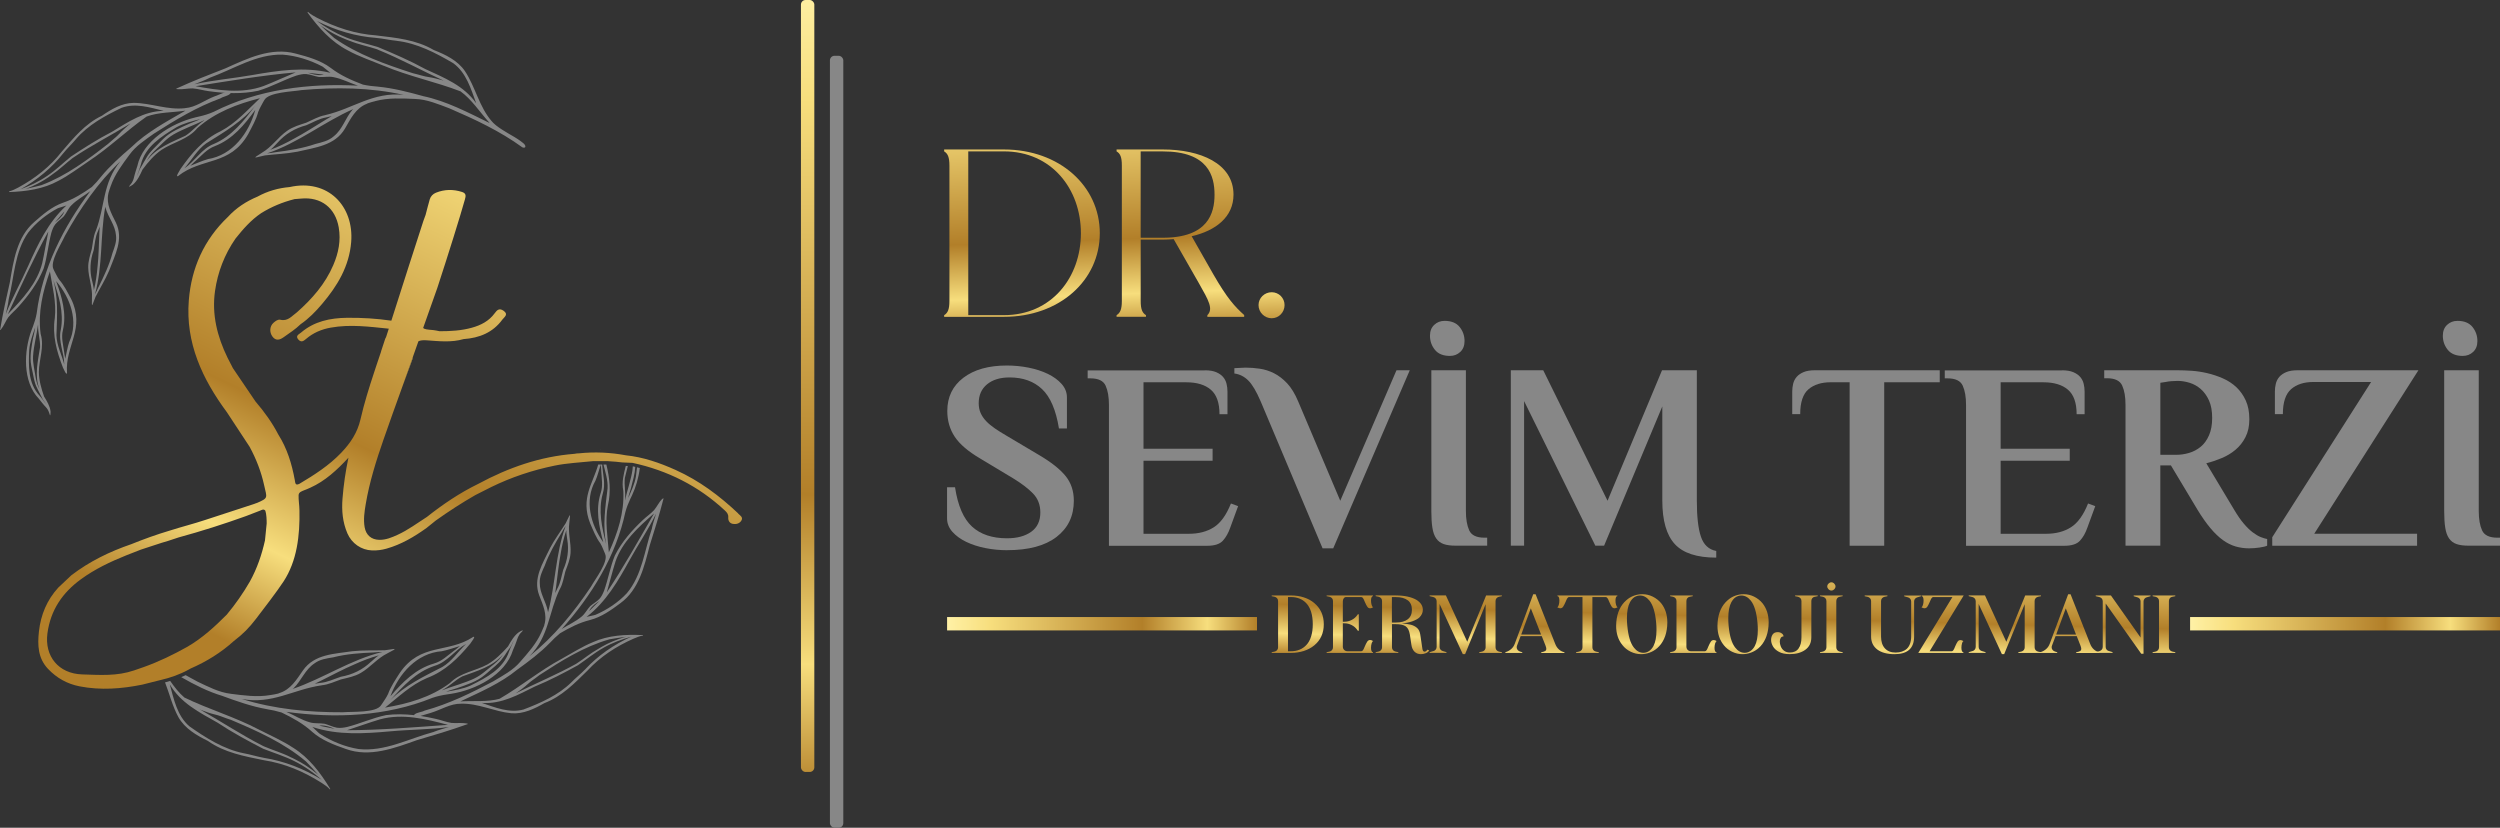 <?xml version="1.0" encoding="UTF-8"?>
<svg id="Layer_1" data-name="Layer 1" xmlns="http://www.w3.org/2000/svg" xmlns:xlink="http://www.w3.org/1999/xlink" viewBox="0 0 721.18 238.78">
  <rect x="0" y="0" width="721.18" height="238.78" fill="#333333" stroke="none"/>
  <defs>
    <style>
      .cls-1 {
        fill: url(#linear-gradient-2);
      }

      .cls-2 {
        fill: url(#linear-gradient-17);
      }

      .cls-3 {
        fill: url(#linear-gradient-15);
      }

      .cls-4 {
        fill: url(#linear-gradient-18);
      }

      .cls-5 {
        fill: url(#linear-gradient-28);
      }

      .cls-6 {
        fill: url(#linear-gradient-14);
      }

      .cls-7 {
        fill: url(#linear-gradient-20);
      }

      .cls-8 {
        fill: url(#linear-gradient-6);
      }

      .cls-9 {
        fill: url(#linear-gradient-11);
      }

      .cls-10 {
        fill: url(#linear-gradient-10);
      }

      .cls-11 {
        fill: url(#linear-gradient-16);
      }

      .cls-12 {
        fill: url(#linear-gradient-21);
      }

      .cls-13 {
        fill: url(#linear-gradient-25);
      }

      .cls-14 {
        fill: url(#linear-gradient-5);
      }

      .cls-15 {
        fill: #878787;
      }

      .cls-16 {
        fill: none;
      }

      .cls-17 {
        fill: url(#linear-gradient-7);
      }

      .cls-18 {
        fill: url(#linear-gradient-24);
      }

      .cls-19 {
        fill: url(#linear-gradient-9);
      }

      .cls-20 {
        fill: url(#linear-gradient-22);
      }

      .cls-21 {
        fill: url(#linear-gradient-3);
      }

      .cls-22 {
        fill: url(#linear-gradient);
      }

      .cls-23 {
        fill: url(#linear-gradient-27);
      }

      .cls-24 {
        fill: url(#linear-gradient-23);
      }

      .cls-25 {
        fill: url(#linear-gradient-19);
      }

      .cls-26 {
        fill: url(#linear-gradient-4);
      }

      .cls-27 {
        fill: url(#linear-gradient-8);
      }

      .cls-28 {
        fill: url(#linear-gradient-12);
      }

      .cls-29 {
        fill: url(#linear-gradient-13);
      }

      .cls-30 {
        fill: url(#linear-gradient-26);
      }
    </style>
    <linearGradient id="linear-gradient" x1="235.53" y1="-4.12" x2="230.38" y2="228.89" gradientUnits="userSpaceOnUse">
      <stop offset="0" stop-color="#fff1a6"/>
      <stop offset=".14" stop-color="#f7de7d"/>
      <stop offset=".63" stop-color="#b27f29"/>
      <stop offset=".84" stop-color="#f7de7d"/>
      <stop offset="1" stop-color="#b27f29"/>
    </linearGradient>
    <linearGradient id="linear-gradient-2" x1="292.74" y1="22.37" x2="295.5" y2="97.97" xlink:href="#linear-gradient"/>
    <linearGradient id="linear-gradient-3" x1="337.92" y1="20.72" x2="340.68" y2="96.32" xlink:href="#linear-gradient"/>
    <linearGradient id="linear-gradient-4" x1="364.31" y1="19.75" x2="367.07" y2="95.36" xlink:href="#linear-gradient"/>
    <linearGradient id="linear-gradient-5" x1="375.11" y1="149.43" x2="374.01" y2="189.16" xlink:href="#linear-gradient"/>
    <linearGradient id="linear-gradient-6" x1="390.22" y1="149.84" x2="389.11" y2="189.58" xlink:href="#linear-gradient"/>
    <linearGradient id="linear-gradient-7" x1="405.37" y1="150.27" x2="404.26" y2="190" xlink:href="#linear-gradient"/>
    <linearGradient id="linear-gradient-8" x1="423.65" y1="150.77" x2="422.55" y2="190.51" xlink:href="#linear-gradient"/>
    <linearGradient id="linear-gradient-9" x1="458.58" y1="151.74" x2="457.48" y2="191.48" xlink:href="#linear-gradient"/>
    <linearGradient id="linear-gradient-10" x1="474.36" y1="152.18" x2="473.26" y2="191.91" xlink:href="#linear-gradient"/>
    <linearGradient id="linear-gradient-11" x1="489.23" y1="152.6" x2="488.12" y2="192.33" xlink:href="#linear-gradient"/>
    <linearGradient id="linear-gradient-12" x1="503.57" y1="152.99" x2="502.47" y2="192.73" xlink:href="#linear-gradient"/>
    <linearGradient id="linear-gradient-13" x1="518.33" y1="153.4" x2="517.22" y2="193.14" xlink:href="#linear-gradient"/>
    <linearGradient id="linear-gradient-14" x1="529.03" y1="153.7" x2="527.92" y2="193.43" xlink:href="#linear-gradient"/>
    <linearGradient id="linear-gradient-15" x1="546.53" y1="154.19" x2="545.42" y2="193.92" xlink:href="#linear-gradient"/>
    <linearGradient id="linear-gradient-16" x1="560.82" y1="154.58" x2="559.71" y2="194.32" xlink:href="#linear-gradient"/>
    <linearGradient id="linear-gradient-17" x1="579.04" y1="155.09" x2="577.94" y2="194.82" xlink:href="#linear-gradient"/>
    <linearGradient id="linear-gradient-18" x1="598" y1="155.62" x2="596.9" y2="195.35" xlink:href="#linear-gradient"/>
    <linearGradient id="linear-gradient-19" x1="443.68" y1="155.62" x2="442.58" y2="195.35" xlink:href="#linear-gradient"/>
    <linearGradient id="linear-gradient-20" x1="612.91" y1="156.03" x2="611.8" y2="195.76" xlink:href="#linear-gradient"/>
    <linearGradient id="linear-gradient-21" x1="624.91" y1="156.36" x2="623.81" y2="196.1" xlink:href="#linear-gradient"/>
    <linearGradient id="linear-gradient-22" x1="273.21" y1="179.93" x2="362.6" y2="179.93" xlink:href="#linear-gradient"/>
    <linearGradient id="linear-gradient-23" x1="631.78" y1="179.93" x2="721.18" y2="179.93" xlink:href="#linear-gradient"/>
    <linearGradient id="linear-gradient-24" x1="119.31" y1="29.51" x2="115.56" y2="196.31" xlink:href="#linear-gradient"/>
    <linearGradient id="linear-gradient-25" x1="118.22" y1="77.97" x2="117.48" y2="111" xlink:href="#linear-gradient"/>
    <linearGradient id="linear-gradient-26" x1="147.77" y1="22.86" x2="70.12" y2="187.13" xlink:href="#linear-gradient"/>
    <linearGradient id="linear-gradient-27" x1="147.77" y1="22.86" x2="70.12" y2="187.13" xlink:href="#linear-gradient"/>
    <linearGradient id="linear-gradient-28" x1="172.44" y1="34.52" x2="94.79" y2="198.79" xlink:href="#linear-gradient"/>
  </defs>
  <rect class="cls-22" x="231.05" y="0" width="3.86" height="222.69" rx="1.33" ry="1.33"/>
  <rect class="cls-15" x="239.41" y="16.09" width="3.86" height="222.69" rx="1.33" ry="1.33"/>
  <g>
    <path class="cls-1" d="M317.26,67.26c0,13.66-11.66,24.14-27.66,24.14h-17.24v-.48c1.03-.62,1.52-1.65,1.52-4.07V47.74c0-2.41-.48-3.45-1.52-4.07v-.55h17.24c16,0,27.66,10.55,27.66,24.14Zm-5.45,0c0-12.69-8.41-23.59-22.21-23.59h-10.28v47.24h10.28c13.79,0,22.21-10.9,22.21-23.66Z"/>
    <path class="cls-21" d="M358.91,90.92v.48h-10.62v-.48c1.79-1.79,.35-4.28-2.34-9.04l-7.38-12.9c-1.03,.07-2.07,.14-3.1,.14h-6.41v17.72c0,2.41,.48,3.45,1.52,4.07v.48h-8.48v-.48c1.03-.62,1.52-1.65,1.52-4.07V47.74c0-2.48-.48-3.45-1.52-4.07v-.55h13.38c10.69,0,20.35,4,20.35,13.03,0,6.48-5.17,10.41-12.07,12l6.21,10.9c4.07,7.1,6.28,9.45,8.97,11.86Zm-8.55-34.76c0-5.38-1.79-12.48-14.9-12.48h-6.41v24.9h6.41c13.04,0,14.9-7.1,14.9-12.41Z"/>
    <path class="cls-26" d="M370.56,88.02c0,2.07-1.66,3.79-3.72,3.79s-3.79-1.72-3.79-3.79,1.72-3.72,3.79-3.72,3.72,1.65,3.72,3.72Z"/>
  </g>
  <g>
    <path class="cls-15" d="M290.53,158.72c-2.1,0-4.18-.2-6.25-.61-2.07-.41-3.92-1.01-5.56-1.8-1.64-.79-2.97-1.76-3.99-2.91-1.02-1.15-1.53-2.44-1.53-3.87v-8.97h2.3c.81,5.32,2.45,9.1,4.91,11.35,2.46,2.25,5.83,3.37,10.1,3.37,2.89,0,5.22-.63,6.97-1.88,1.75-1.25,2.63-3.11,2.63-5.56,0-2.2-.7-4.02-2.11-5.48-1.41-1.46-3.34-2.92-5.79-4.41l-9.43-5.67c-3.48-2.04-5.93-4.14-7.36-6.29-1.43-2.15-2.15-4.62-2.15-7.44,0-4.04,1.55-7.23,4.64-9.58,3.09-2.35,7.27-3.53,12.54-3.53,2.09,0,4.18,.2,6.25,.61,2.07,.41,3.92,1.01,5.56,1.8,1.64,.79,2.96,1.76,3.99,2.91,1.02,1.15,1.53,2.44,1.53,3.87v8.97h-2.3c-.86-5.32-2.49-9.1-4.87-11.35s-5.51-3.37-9.37-3.37c-2.74,0-4.91,.67-6.51,1.99-1.6,1.33-2.4,3.14-2.4,5.44,0,1.07,.19,2.03,.57,2.87,.38,.84,.92,1.62,1.61,2.34,.69,.72,1.52,1.41,2.49,2.07,.97,.66,2.07,1.36,3.3,2.07l9.43,5.6c3.48,2.05,6.02,4.05,7.63,6.02,1.61,1.97,2.41,4.36,2.41,7.17,0,4.4-1.66,7.87-4.98,10.43-3.32,2.56-8.08,3.83-14.26,3.83Z"/>
    <path class="cls-15" d="M347.57,106.82c1.33,0,2.42,.18,3.26,.54,.84,.36,1.51,.82,1.99,1.38,.48,.56,.82,1.21,1,1.96,.18,.74,.27,1.49,.27,2.26v6.52h-2.3c0-3.27-.83-5.62-2.49-7.05-1.66-1.43-4.02-2.15-7.09-2.15h-12.34v19.17h19.93v3.45h-19.93v21.08h13.11c2.81,0,5.2-.63,7.17-1.88,1.97-1.25,3.62-3.54,4.94-6.86l2.07,.77-2.22,6.06c-.56,1.64-1.29,2.94-2.18,3.91-.89,.97-2.39,1.46-4.49,1.46h-28.37v-40.63c0-2.3-.32-4.15-.96-5.56-.64-1.41-2.11-2.11-4.41-2.11h-.77v-2.3h33.81Z"/>
    <path class="cls-15" d="M363.67,115.79c-1.23-2.86-2.41-4.87-3.57-6.02-1.15-1.15-2.49-1.83-4.02-2.03v-1.53c.2,0,.7-.03,1.49-.08,.79-.05,1.37-.08,1.73-.08,1.33,0,2.7,.1,4.1,.31,1.4,.2,2.77,.64,4.1,1.3,1.33,.67,2.59,1.64,3.8,2.91,1.2,1.28,2.26,3.02,3.18,5.21l12.15,28.67,16.22-37.64h3.83l-22.08,51.37h-3.07l-17.86-42.4Z"/>
    <path class="cls-15" d="M422.48,98.38c0,1.33-.41,2.38-1.23,3.14-.82,.77-1.82,1.15-2.99,1.15-1.94,0-3.39-.59-4.33-1.76-.95-1.18-1.42-2.53-1.42-4.06,0-1.33,.41-2.38,1.23-3.14,.82-.77,1.81-1.15,2.99-1.15,1.94,0,3.38,.59,4.33,1.76,.95,1.18,1.42,2.53,1.42,4.06Zm-9.58,8.43h9.97v40.63c0,2.3,.32,4.15,.96,5.56,.64,1.41,2.11,2.11,4.41,2.11h.77v2.3h-9.2c-1.33,0-2.44-.15-3.34-.46-.89-.31-1.61-.84-2.15-1.61-.54-.77-.91-1.79-1.11-3.07-.21-1.28-.31-2.89-.31-4.83v-40.63Z"/>
    <path class="cls-15" d="M489.49,144.38c0,4.65,.39,8.14,1.19,10.46,.79,2.33,2.26,3.69,4.41,4.1v1.92c-5.57,0-9.56-1.3-11.96-3.91-2.4-2.61-3.6-6.8-3.6-12.57v-27.14l-16.79,40.17h-2.53l-20.55-41.71v41.71h-3.83v-50.6h9.35l18.55,37.64,15.72-37.64h10.04v37.57Z"/>
    <path class="cls-15" d="M559.56,106.82v3.45h-16.02v47.15h-9.97v-47.15h-5.44c-2.71,0-4.86,.68-6.44,2.03-1.58,1.36-2.38,3.74-2.38,7.17h-2.3v-6.52c0-.77,.09-1.52,.27-2.26,.18-.74,.51-1.39,1-1.96s1.15-1.02,1.99-1.38,1.93-.54,3.26-.54h36.03Z"/>
    <path class="cls-15" d="M594.83,106.82c1.33,0,2.41,.18,3.26,.54,.84,.36,1.51,.82,1.99,1.38s.82,1.21,1,1.96c.18,.74,.27,1.49,.27,2.26v6.52h-2.3c0-3.27-.83-5.62-2.49-7.05-1.66-1.43-4.03-2.15-7.09-2.15h-12.34v19.17h19.93v3.45h-19.93v21.08h13.11c2.81,0,5.2-.63,7.17-1.88,1.97-1.25,3.62-3.54,4.94-6.86l2.07,.77-2.22,6.06c-.56,1.64-1.29,2.94-2.19,3.91-.89,.97-2.39,1.46-4.49,1.46h-28.37v-40.63c0-2.3-.32-4.15-.96-5.56-.64-1.41-2.11-2.11-4.41-2.11h-.77v-2.3h33.81Z"/>
    <path class="cls-15" d="M626.26,134.26h-3.07v23.15h-10.04v-40.63c0-2.3-.32-4.15-.96-5.56-.64-1.41-2.11-2.11-4.41-2.11h-.77v-2.3h21.16c1.23,0,2.58,.05,4.06,.15s2.99,.33,4.52,.69c1.53,.36,3.03,.86,4.49,1.5s2.75,1.48,3.87,2.53c1.12,1.05,2.03,2.33,2.72,3.83,.69,1.51,1.04,3.31,1.04,5.4s-.37,3.72-1.11,5.18c-.74,1.46-1.71,2.68-2.91,3.68-1.2,1-2.54,1.8-4.03,2.41-1.48,.61-2.94,1.1-4.37,1.46l8.05,13.42c.97,1.64,1.9,2.98,2.8,4.03,.89,1.05,1.75,1.88,2.57,2.49,.82,.61,1.57,1.06,2.26,1.34s1.32,.47,1.88,.57v1.92c-.41,.2-1.14,.38-2.19,.54-1.05,.15-2.06,.23-3.03,.23-1.33,0-2.62-.18-3.87-.54-1.25-.36-2.48-.97-3.68-1.84-1.2-.87-2.4-2.02-3.6-3.45-1.2-1.43-2.44-3.19-3.72-5.29l-7.67-12.8Zm1.92-24.38c-.61,0-1.23,.03-1.84,.08-.61,.05-1.15,.13-1.61,.23-.56,.1-1.07,.18-1.53,.23v20.78h4.6c1.23,0,2.45-.18,3.68-.54,1.23-.36,2.34-.95,3.34-1.76,1-.82,1.8-1.92,2.41-3.3,.61-1.38,.92-3.07,.92-5.06s-.31-3.67-.92-5.02c-.61-1.35-1.41-2.45-2.38-3.3-.97-.84-2.05-1.44-3.22-1.8-1.18-.36-2.33-.54-3.45-.54Z"/>
    <path class="cls-15" d="M697.64,106.82l-30.05,47.15h29.67v3.45h-41.78v-2.45l28.52-44.78h-16.64c-2.71,0-4.86,.69-6.44,2.07-1.58,1.38-2.38,3.78-2.38,7.21h-2.3v-6.52c0-.77,.09-1.52,.27-2.26,.18-.74,.51-1.39,1-1.96,.48-.56,1.15-1.02,1.99-1.38,.84-.36,1.93-.54,3.26-.54h34.88Z"/>
    <path class="cls-15" d="M714.66,98.38c0,1.33-.41,2.38-1.23,3.14-.82,.77-1.82,1.15-2.99,1.15-1.94,0-3.39-.59-4.33-1.76-.95-1.18-1.42-2.53-1.42-4.06,0-1.33,.41-2.38,1.23-3.14,.82-.77,1.81-1.15,2.99-1.15,1.94,0,3.38,.59,4.33,1.76,.95,1.18,1.42,2.53,1.42,4.06Zm-9.58,8.43h9.97v40.63c0,2.3,.32,4.15,.96,5.56,.64,1.41,2.11,2.11,4.41,2.11h.77v2.3h-9.2c-1.33,0-2.44-.15-3.34-.46-.89-.31-1.61-.84-2.15-1.61-.54-.77-.91-1.79-1.11-3.07-.21-1.28-.31-2.89-.31-4.83v-40.63Z"/>
  </g>
  <g>
    <path class="cls-14" d="M372.36,171.77c1.36,0,2.62,.19,3.79,.57,1.17,.38,2.16,.92,2.98,1.63,.92,.76,1.6,1.65,2.06,2.68s.69,2.16,.69,3.41c0,2.56-.92,4.6-2.75,6.11-.84,.7-1.84,1.23-3,1.61-1.16,.38-2.42,.57-3.78,.57h-5.5v-.21l.83-.17c.3-.06,.54-.21,.73-.43,.19-.22,.28-.49,.28-.8v-13.36c0-.32-.09-.58-.28-.8-.19-.22-.43-.36-.73-.43l-.83-.17v-.21h5.5Zm-.81,.47v15.63h.81c1.88,0,3.38-.61,4.5-1.82,.6-.63,1.06-1.46,1.37-2.49,.32-1.03,.47-2.19,.47-3.51s-.16-2.48-.47-3.51c-.32-1.03-.77-1.85-1.37-2.49-1.12-1.22-2.62-1.82-4.5-1.82h-.81Z"/>
    <path class="cls-8" d="M395.69,185.57c-.13,.4-.19,.83-.19,1.29,0,.38,.05,.69,.14,.92,.1,.24,.24,.36,.43,.36v.21h-13.38v-.21l.83-.17c.3-.06,.54-.21,.73-.43,.19-.22,.28-.49,.28-.8v-13.36c0-.32-.09-.58-.28-.8-.19-.22-.43-.36-.73-.43l-.83-.17v-.21h13.38v.21c-.19,0-.33,.12-.43,.36-.09,.24-.14,.54-.14,.92,0,.46,.06,.89,.19,1.29,.13,.4,.28,.6,.45,.6-.32,.22-.61,.33-.88,.33-.35,0-.63-.15-.84-.46-.21-.31-.45-.78-.72-1.41-.17-.46-.34-.8-.49-1.03-.15-.23-.32-.34-.51-.34h-4.41c-.27,0-.49,.12-.66,.37-.17,.25-.26,.53-.26,.84v5.9h.47c.73,0,1.42-.17,2.08-.51,.66-.34,1.2-.8,1.61-1.39l.17-.24h.28v4.74h-.28l-.17-.24c-.41-.58-.95-1.05-1.61-1.39-.66-.34-1.36-.51-2.08-.51h-.47v6.73c0,.38,.13,.7,.38,.95s.57,.38,.95,.38h4c.19,0,.36-.11,.51-.34,.15-.23,.31-.57,.49-1.03,.27-.63,.51-1.1,.72-1.41,.21-.31,.49-.46,.84-.46,.27,0,.56,.11,.88,.33-.17,0-.32,.2-.45,.6Z"/>
    <path class="cls-17" d="M402.63,171.77c1.28,0,2.42,.11,3.41,.33,.99,.22,1.82,.52,2.49,.9,1.28,.77,1.92,1.75,1.92,2.91,0,.79-.32,1.51-.95,2.16-.38,.4-1.09,.79-2.13,1.18-.87,.3-1.88,.49-3.03,.57,1.07,.09,1.95,.22,2.63,.39,.68,.17,1.27,.47,1.78,.9,.51,.44,.82,1.07,.95,1.91l.62,4.14c.08,.55,.29,.83,.64,.83,.25,0,.53-.2,.83-.59l.5,.24c-.19,.33-.51,.59-.97,.78-.46,.19-.93,.29-1.42,.29-.74,0-1.35-.23-1.84-.7-.48-.47-.79-1.13-.91-1.98l-.45-3.01c-.19-1.15-.59-1.93-1.21-2.35s-1.56-.62-2.84-.62h-1.11v6.68c0,.32,.1,.58,.28,.8,.19,.22,.43,.36,.73,.43l.83,.17v.21h-6.54v-.21l.83-.17c.3-.06,.54-.21,.73-.43,.19-.22,.28-.49,.28-.8v-13.36c0-.32-.09-.58-.28-.8-.19-.22-.43-.36-.73-.43l-.83-.17v-.21h5.8Zm3.47,1.41c-.8-.62-1.95-.94-3.47-.94h-1.11v7.34h1.11c1.52,0,2.67-.31,3.47-.94,.8-.62,1.2-1.54,1.2-2.74s-.4-2.11-1.2-2.74Z"/>
    <path class="cls-27" d="M428.71,171.77h4.55v.21l-.83,.17c-.3,.06-.54,.21-.73,.43-.19,.22-.28,.49-.28,.8v13.36c0,.32,.1,.58,.28,.8,.19,.22,.43,.36,.73,.43l.83,.17v.21h-6.54v-.21l.83-.17c.3-.06,.54-.21,.73-.43,.19-.22,.28-.49,.28-.8v-12.44l-5.92,14.4h-.66l-6.7-14.47v12.41c0,.27,.08,.51,.24,.72,.16,.21,.37,.36,.64,.44l1.11,.33v.21h-4.86v-.21l1.14-.33c.25-.06,.46-.21,.63-.44s.25-.48,.25-.75v-13.17c0-.3-.09-.56-.26-.77-.17-.21-.4-.36-.69-.44l-1.07-.26v-.21h4.69l6.16,13.38,5.45-13.38Z"/>
    <path class="cls-19" d="M466.16,172.34c-.1,.24-.14,.54-.14,.92,0,.46,.06,.89,.19,1.29,.13,.4,.28,.6,.45,.6-.32,.22-.61,.33-.88,.33-.35,0-.63-.15-.84-.46-.21-.31-.46-.78-.72-1.41-.17-.46-.34-.8-.49-1.03s-.32-.34-.51-.34h-3.86v14.5c0,.32,.1,.58,.28,.8,.19,.22,.43,.36,.73,.43l.83,.17v.21h-6.54v-.21l.83-.17c.3-.06,.55-.21,.73-.43,.19-.22,.28-.49,.28-.8v-14.5h-3.86c-.19,0-.36,.11-.51,.34s-.31,.57-.49,1.03c-.27,.63-.51,1.1-.72,1.41-.21,.31-.49,.46-.84,.46-.27,0-.56-.11-.88-.33,.17,0,.32-.2,.45-.6s.19-.83,.19-1.29c0-.38-.05-.69-.14-.92-.09-.24-.24-.36-.43-.36v-.21h17.29v.21c-.19,0-.33,.12-.42,.36Z"/>
    <path class="cls-10" d="M478.05,186.98c-.63,.55-1.35,.98-2.16,1.28-.8,.3-1.63,.45-2.46,.45-1.04,0-2.04-.23-3.01-.7-.96-.47-1.76-1.1-2.39-1.91-1.22-1.5-1.82-3.35-1.82-5.54,0-.25,.02-.63,.05-1.14,.24-2.72,1.21-4.81,2.91-6.28,.61-.55,1.32-.98,2.12-1.28,.8-.3,1.62-.45,2.48-.45,1.04,0,2.04,.23,3,.7,.95,.47,1.76,1.1,2.43,1.91,1.18,1.48,1.78,3.33,1.78,5.54,0,.25-.02,.63-.05,1.14-.24,2.7-1.19,4.79-2.87,6.28Zm-2.23-13.72c-.79-.98-1.7-1.47-2.72-1.47-.55,0-1.08,.15-1.58,.45-.5,.3-.93,.8-1.32,1.49-.58,1.09-.88,2.63-.88,4.62,0,.73,.03,1.41,.1,2.06,.27,3.05,.92,5.2,1.94,6.44,.77,.98,1.68,1.47,2.72,1.47,.52,0,1.04-.15,1.55-.46,.51-.31,.96-.8,1.34-1.48,.58-1.12,.88-2.68,.88-4.67,0-.71-.03-1.38-.09-2.01-.27-3.03-.92-5.18-1.94-6.44Z"/>
    <path class="cls-9" d="M494.78,185.57c-.13,.4-.19,.83-.19,1.29,0,.38,.05,.69,.14,.92,.1,.24,.24,.36,.43,.36v.21h-13.38v-.21l.83-.17c.3-.06,.54-.21,.73-.43,.19-.22,.28-.49,.28-.8v-13.36c0-.32-.09-.58-.28-.8-.19-.22-.43-.36-.73-.43l-.83-.17v-.21h6.54v.21l-.92,.19c-.27,.05-.49,.18-.66,.4-.17,.22-.26,.49-.26,.8v13.17c0,.38,.13,.7,.38,.95,.25,.25,.57,.38,.95,.38h4c.19,0,.36-.11,.51-.34,.15-.23,.31-.57,.49-1.03,.27-.63,.51-1.1,.72-1.41,.21-.31,.5-.46,.84-.46,.27,0,.56,.11,.88,.33-.17,0-.32,.2-.45,.6Z"/>
    <path class="cls-28" d="M507.28,186.98c-.63,.55-1.35,.98-2.16,1.28s-1.63,.45-2.46,.45c-1.04,0-2.04-.23-3.01-.7-.96-.47-1.76-1.1-2.39-1.91-1.22-1.5-1.82-3.35-1.82-5.54,0-.25,.02-.63,.05-1.14,.24-2.72,1.21-4.81,2.91-6.28,.62-.55,1.32-.98,2.12-1.28,.8-.3,1.62-.45,2.48-.45,1.04,0,2.04,.23,3,.7,.95,.47,1.76,1.1,2.43,1.91,1.18,1.48,1.78,3.33,1.78,5.54,0,.25-.02,.63-.05,1.14-.24,2.7-1.19,4.79-2.87,6.28Zm-2.23-13.72c-.79-.98-1.7-1.47-2.72-1.47-.55,0-1.08,.15-1.57,.45-.5,.3-.94,.8-1.32,1.49-.58,1.09-.88,2.63-.88,4.62,0,.73,.03,1.41,.09,2.06,.27,3.05,.92,5.2,1.94,6.44,.77,.98,1.68,1.47,2.72,1.47,.52,0,1.04-.15,1.55-.46,.51-.31,.96-.8,1.34-1.48,.58-1.12,.88-2.68,.88-4.67,0-.71-.03-1.38-.09-2.01-.27-3.03-.92-5.18-1.94-6.44Z"/>
    <path class="cls-29" d="M524.36,171.77v.21l-.92,.19c-.27,.05-.49,.18-.66,.4-.17,.22-.26,.49-.26,.8v10.47c0,1.56-.58,2.76-1.73,3.6-1.15,.84-2.65,1.26-4.5,1.26-1.25,0-2.27-.21-3.08-.64-.8-.43-1.39-.95-1.75-1.59-.36-.63-.55-1.25-.55-1.85,0-.63,.15-1.17,.46-1.61,.31-.44,.79-.66,1.46-.66,.43,0,.81,.12,1.15,.36,.34,.24,.51,.53,.51,.88-.36,0-.63,.15-.81,.45s-.26,.66-.26,1.07,.1,.88,.28,1.36c.19,.48,.5,.9,.94,1.24s1,.52,1.69,.52c1.12,0,1.96-.39,2.51-1.17,.55-.78,.83-1.85,.83-3.21v-10.47c0-.32-.1-.58-.28-.8-.19-.22-.44-.36-.73-.43l-.83-.17v-.21h6.54Z"/>
    <path class="cls-6" d="M529.98,172.58c-.17,.22-.26,.49-.26,.8v13.36c0,.32,.09,.58,.28,.8,.19,.22,.43,.36,.73,.43l.83,.17v.21h-6.54v-.21l.83-.17c.3-.06,.55-.21,.73-.43,.19-.22,.29-.49,.29-.8v-13.36c0-.32-.1-.58-.29-.8-.19-.22-.43-.36-.73-.43l-.83-.17v-.21h6.54v.21l-.92,.19c-.27,.05-.49,.18-.66,.4Zm-.86-2.59c-.25,.25-.52,.37-.82,.37s-.57-.12-.82-.37c-.24-.25-.37-.52-.37-.82s.12-.57,.37-.82c.25-.25,.52-.37,.82-.37s.57,.12,.82,.37c.24,.25,.37,.52,.37,.82s-.12,.57-.37,.82Z"/>
    <path class="cls-3" d="M552.41,172.76c-.16,.21-.24,.45-.24,.72v10.14c0,3.4-1.89,5.09-5.66,5.09-2.13,0-3.79-.45-4.97-1.35-1.18-.9-1.78-2.15-1.78-3.74v-10.23c0-.32-.1-.58-.29-.8-.19-.22-.43-.36-.73-.43l-.83-.17v-.21h6.56v.21l-.83,.17c-.3,.06-.54,.21-.73,.43-.19,.22-.28,.49-.28,.8v10.23c0,1.45,.37,2.59,1.1,3.4s1.76,1.22,3.09,1.22,2.48-.37,3.27-1.11c.4-.38,.7-.87,.91-1.47s.32-1.28,.32-2.04v-10.11c0-.27-.08-.51-.24-.73-.16-.22-.37-.37-.64-.45l-1.14-.33v-.21h4.86v.21l-1.11,.33c-.27,.08-.48,.23-.64,.44Z"/>
    <path class="cls-11" d="M566,185.57c-.13,.4-.19,.83-.19,1.29,0,.38,.05,.69,.14,.92s.24,.36,.43,.36v.21h-13.01l9.85-16.11h-5.52c-.19,0-.36,.11-.51,.34s-.31,.57-.49,1.03c-.27,.63-.51,1.1-.72,1.41-.21,.31-.49,.46-.84,.46-.27,0-.56-.11-.88-.33,.17,0,.32-.2,.45-.6s.19-.83,.19-1.29c0-.38-.05-.69-.14-.92-.1-.24-.24-.36-.43-.36v-.21h12.15l-9.85,16.11h6.37c.19,0,.36-.11,.51-.34,.15-.23,.31-.57,.48-1.03,.27-.63,.51-1.1,.72-1.41,.21-.31,.49-.46,.84-.46,.27,0,.56,.11,.88,.33-.17,0-.32,.2-.45,.6Z"/>
    <path class="cls-2" d="M584.22,171.77h4.55v.21l-.83,.17c-.3,.06-.54,.21-.73,.43-.19,.22-.28,.49-.28,.8v13.36c0,.32,.1,.58,.28,.8,.19,.22,.43,.36,.73,.43l.83,.17v.21h-6.54v-.21l.83-.17c.3-.06,.54-.21,.73-.43,.19-.22,.28-.49,.28-.8v-12.44l-5.92,14.4h-.66l-6.7-14.47v12.41c0,.27,.08,.51,.24,.72,.16,.21,.37,.36,.64,.44l1.11,.33v.21h-4.86v-.21l1.14-.33c.25-.06,.46-.21,.63-.44,.17-.23,.25-.48,.25-.75v-13.17c0-.3-.09-.56-.26-.77s-.4-.36-.69-.44l-1.07-.26v-.21h4.69l6.16,13.38,5.45-13.38Z"/>
    <path class="cls-4" d="M599.07,183.5h-6.09l-1.02,2.68c-.08,.21-.12,.39-.12,.55,0,.28,.09,.54,.27,.76,.18,.22,.42,.38,.72,.47l.62,.19v.21h-4.88v-.21l.05-.02c.63-.19,1.18-.49,1.65-.91,.47-.42,.81-.93,1.03-1.55l5.31-14.24h.69l5.64,14.26c.25,.68,.61,1.23,1.08,1.65,.47,.42,1,.69,1.6,.82v.21h-6.7v-.21c.54-.1,.92-.21,1.14-.36,.22-.14,.33-.35,.33-.62,0-.24-.08-.56-.24-.97l-1.07-2.7Zm-5.92-.45h5.73l-2.96-7.56-2.77,7.56Z"/>
    <path class="cls-25" d="M444.75,183.5h-6.09l-1.02,2.68c-.08,.21-.12,.39-.12,.55,0,.28,.09,.54,.27,.76,.18,.22,.42,.38,.72,.47l.62,.19v.21h-4.88v-.21l.05-.02c.63-.19,1.18-.49,1.65-.91,.47-.42,.81-.93,1.03-1.55l5.31-14.24h.69l5.64,14.26c.25,.68,.61,1.23,1.08,1.65,.47,.42,1,.69,1.6,.82v.21h-6.7v-.21c.54-.1,.92-.21,1.14-.36,.22-.14,.33-.35,.33-.62,0-.24-.08-.56-.24-.97l-1.07-2.7Zm-5.92-.45h5.73l-2.96-7.56-2.77,7.56Z"/>
    <path class="cls-7" d="M617.5,173.48c0-.27-.08-.51-.24-.72-.16-.21-.37-.36-.64-.44l-1.11-.33v-.21h4.86v.21l-1.14,.33c-.27,.08-.48,.23-.64,.45-.16,.22-.24,.47-.24,.73v15.09h-.66l-10.26-14.5v12.55c0,.27,.08,.51,.24,.72,.16,.21,.37,.36,.64,.44l1.11,.33v.21h-4.86v-.21l1.14-.33c.27-.08,.48-.23,.64-.45,.16-.22,.24-.47,.24-.73v-13.17c0-.3-.09-.56-.26-.77s-.4-.36-.69-.44l-1.07-.26v-.21h4.38l8.55,12.13v-10.42Z"/>
    <path class="cls-12" d="M625.93,172.58c-.17,.22-.26,.49-.26,.8v13.36c0,.32,.09,.58,.28,.8,.19,.22,.43,.36,.73,.43l.83,.17v.21h-6.54v-.21l.83-.17c.3-.06,.55-.21,.73-.43,.19-.22,.29-.49,.29-.8v-13.36c0-.32-.1-.58-.29-.8-.19-.22-.43-.36-.73-.43l-.83-.17v-.21h6.54v.21l-.92,.19c-.27,.05-.49,.18-.66,.4Z"/>
  </g>
  <rect class="cls-20" x="273.21" y="178" width="89.4" height="3.86"/>
  <rect class="cls-24" x="631.78" y="178" width="89.4" height="3.86"/>
  <g>
    <g>
      <g>
        <path class="cls-15" d="M44.38,38.59s0,0,0,0c0,0,0,0,0,0Z"/>
        <path class="cls-15" d="M10.55,90.42s0,.01,0,.02c0,0,0-.01,0-.02Z"/>
        <path class="cls-15" d="M9.87,111.82s.03,.06,.04,.09c-.01-.03-.03-.06-.04-.09Z"/>
        <path class="cls-15" d="M9.19,106.35s0-.01,0-.02c0,.02,0,.03,0,.04,0,0,0-.02,0-.03Z"/>
        <path class="cls-15" d="M8.85,102.33s0-.07,0-.1c0,.03,0,.07,0,.1Z"/>
        <path class="cls-15" d="M11.19,112.99s0-.01,0-.02c0,.01,0,.02,.02,.03,0,0,0-.01,0-.02Z"/>
        <path class="cls-15" d="M9.77,105.81s0,0,0,0c0,0,0,0,0,0Z"/>
        <path class="cls-15" d="M11.82,114.26s0,0,0,0c0,0,0,0,0,.01,0,0,0,0,0,0Z"/>
        <path class="cls-15" d="M9.78,105.82s0,.01,0,.02c0,0,0-.01,0-.02Z"/>
        <path class="cls-15" d="M17.12,80.82s-.03-.03-.04-.05c.01,.02,.03,.03,.04,.05Z"/>
        <path class="cls-15" d="M20.39,86.08s.03,.06,.04,.08c-.01-.03-.03-.06-.04-.08Z"/>
        <path class="cls-15" d="M15.42,77.77s0,0,0,0c0,0,0,0,0,0Z"/>
        <path class="cls-15" d="M18.69,84.77s-.03-.07-.05-.1c.02,.03,.03,.07,.05,.1Z"/>
        <path class="cls-15" d="M8.14,67.07s0,0,0,0c0,0,0,0,0,0Z"/>
        <path class="cls-15" d="M28.26,66.7s0,0,0,0c0,0,0-.02,.01-.03,0,0,0,.02,0,.02Z"/>
        <path class="cls-15" d="M26.61,81.06s0,0,0,0c0,0,0-.01,0-.02,0,0,0,0,0,.01Z"/>
        <path class="cls-15" d="M31.23,55.91s0-.01,0-.02c0,0,0,.01,0,.02Z"/>
        <path class="cls-15" d="M28.48,82.65s.01-.02,.02-.04c0,.01-.01,.02-.02,.04Z"/>
        <path class="cls-15" d="M31.26,55.69s0-.03,0-.05c0,.02,0,.03,0,.05Z"/>
        <path class="cls-15" d="M31.49,78.05s0-.02,.01-.03c0,0,0,.02-.01,.03Z"/>
        <path class="cls-15" d="M31.5,78.01s0,0,0,0c0,0,0,0,0,0Z"/>
        <path class="cls-15" d="M31.53,77.96s0,0,0,0c0,0,0,.01,0,.02,0,0,0-.01,0-.01Z"/>
        <path class="cls-15" d="M29.31,50.78s.02-.03,.03-.04c0,.01-.02,.03-.03,.04Z"/>
        <path class="cls-15" d="M41.62,39.31s.01,0,.02-.01c0,0-.01,0-.02,.01Z"/>
        <path class="cls-15" d="M37.82,42.54s0,0,0,0c0,0,0,0,0,0Z"/>
        <path class="cls-15" d="M61.61,27.98s.02,0,.02-.01c0,0-.02,0-.02,.01Z"/>
        <polygon class="cls-15" points="20.89 45.63 20.89 45.63 20.9 45.63 20.89 45.63"/>
        <path class="cls-15" d="M13.62,50.74s0,0,0,0c0,0,0,0-.01,0,0,0,0,0,0,0Z"/>
        <path class="cls-15" d="M12.09,53.35s0,0,0,0c0,0-.01,0-.02,0,0,0,0,0,.01,0Z"/>
        <path class="cls-15" d="M35.79,37.2s.02-.02,.03-.03c0,0-.02,.02-.03,.03Z"/>
        <path class="cls-15" d="M35.83,37.17s0,0,0,0c0,0,0,0-.01,.01,0,0,0,0,0,0Z"/>
        <path class="cls-15" d="M2.63,55.4s.01,0,.02,0c0,0,0,0,0,0,.01,0,.03,0,.04,0,0,0,0,0,0,0,0,0,.01,0,.02,0,0,0,0,0,0,0,4.81-.17,9.82-.86,14.11-3.23-.02,0-.04,.02-.05,.03,3.1-1.59,5.85-3.72,8.74-5.64-.02,.01-.05,.03-.07,.04,5.96-3.89,11.05-8.91,16.86-12.98,3.42-1.26,7.34-1.15,10.96-1.67-.03,0-.06,0-.09,0,.1,0,.21-.02,.31-.02-5.44,3.16-11.11,6.15-15.65,10.58,0,0,.02-.01,.03-.02-.02,.01-.03,.03-.05,.04,0,0,.02-.01,.02-.02-3.04,2.61-6.11,5.33-8.65,8.43,0-.01,.02-.03,.03-.04-.83,1.06-1.73,2.09-2.7,3.02,0,0,.01,0,.02-.01-2.6,1.85-5.32,3.56-8.38,4.58-3.15,1.11-5.77,3.35-8.25,5.53-5.04,4.36-6.01,11.2-7.06,17.4-1.02,4.49-2.03,9-2.78,13.53-.02,.08-.08,.18,0,.24,.1,.04,.15-.07,.2-.14,0,0,0,0,0,0,0,0,0-.01,.01-.02,0,0,0,0,0,0,.03-.03,.05-.07,.08-.1,0,0,0,.01-.02,.02,.84-1.02,1.28-2.31,2.04-3.39,.88-1.13,2.03-2.02,2.97-3.1,2.91-3.24,5.54-6.79,7.19-10.86,0,0,0,0,0,.01,.01-.03,.02-.07,.04-.1,0,0,0,.02,0,.02,1.06-3.38,1.33-6.96,2.24-10.38,.26-.84,.58-1.76,1.16-2.47,0,0,0,0,0,0,.71-.87,1.68-1.48,2.45-2.29,.82-1.01,1.26-2.28,2.21-3.2,0,0-.01,.01-.02,.02,1.61-1.63,3.65-2.7,5.45-4.08-7.77,10.31-13.85,22.34-15.48,35.25,0,0,0-.02,0-.03,0,.03,0,.05,0,.08,0-.01,0-.03,0-.04-.23,1.31-.62,2.59-1.09,3.83,0-.02,.01-.04,.02-.06-.14,.39-.29,.77-.44,1.15l.03-.09c-2.24,6.01-2.64,14.9,2.1,19.8,0,0,0,0,0-.01,.32,.38,.61,.79,.92,1.17-.01-.01-.02-.03-.03-.04,.38,.52,.84,.96,1.25,1.45,0,0,0-.01-.01-.02,.06,.07,.12,.15,.18,.22-.01-.01-.02-.03-.03-.04,.16,.16,.24,.37,.36,.55,0,0-.01-.02-.02-.03,.04,.07,.08,.13,.12,.2,0,0-.01-.02-.02-.03,.31,.45,.6,2.43,.66,.59,0,0,0,.01,0,.02,0-.04,0-.07,0-.11,0,0,0,0,0,0,0-.08,0-.17,0-.25,0,0,0,0,0,0,0,0,0-.02,0-.02,0,0,0,0,0,0-.19-1.57-1.06-2.97-1.87-4.3-.79-2.27-1.47-4.61-1.5-7.03,.04-3.69,1.62-7.27,.53-10.95,0,.02,0,.04,.01,.07-.01-.08-.03-.15-.04-.23,0,0,0,0,0,0-.8-6.15,.62-12.14,2.68-17.91,.73,4.46,1.92,8.86,1.42,13.42-.75,5.04,.54,9.62,2.34,14.29,.17,.27,1.05,2.51,1.18,1.54-.6-7.93,5.43-12.74,1.15-21.4,0,0,0,0,0,0-.01-.02-.02-.05-.03-.07,0,0,0,0,0,0,0-.01-.01-.02-.02-.03,0,.01,.01,.03,.02,.04-1.02-1.87-1.94-3.8-3.36-5.41,0,0,0,0,.01,.01-.58-.82-1-1.74-1.48-2.63,.01,.03,.03,.07,.05,.1-.07-.16-.15-.31-.22-.46,0,.01,.01,.03,.02,.04-.01-.03-.03-.07-.05-.1,0,.02,.02,.04,.03,.05-1.18-2.12,2.29-7.45,3.28-9.67,4.34-7.84,9.48-15.33,16.01-21.52-5.21,6.23-4.41,13.06-7.09,20.04,0,0,0-.01,0-.02,0,.03-.02,.05-.03,.08,0,0,0,0,0-.01,0,.03-.02,.05-.03,.08,0-.02,.01-.03,.02-.05,0,.03-.02,.05-.03,.08,0-.02,.01-.03,.02-.05-.71,1.63-.8,3.41-1.11,5.13-.48,1.76-1.08,3.52-1.04,5.38,.05,2.93,1.27,5.74,1.08,8.69,0,0,0-.01,0-.02-.16,3.82,.15,1.85,1.03-.22,0,0,0,0,0,0,1.28-2.49,2.78-4.88,3.88-7.46,0,0,0,0,0,.01,0-.02,.01-.03,.02-.05,0,0,0,0,0,0,0-.02,.01-.03,.02-.05,0,0,0,0,0,0,1.68-4.51,4.26-9.09,1.95-13.86-1.29-2.65-2.86-5.29-2.17-8.38,0,.03,0,.06-.01,.09,0-.04,.01-.08,.02-.12,0,0,0,0,0,0,0-.06,.02-.13,.03-.19,0,.02,0,.03,0,.05,0-.04,.01-.08,.02-.12,0,0,0,.01,0,.02,.18-.65,.4-1.29,.63-1.92-.01,.03-.02,.06-.03,.09,.02-.05,.03-.09,.05-.14,0,.01,0,.02-.01,.03,.01-.03,.02-.06,.03-.08,0,0,0,0,0,0,1.16-3.32,3.31-6.13,5.37-8.93,0,.01-.02,.02-.03,.04,1.82-2.55,4.59-4.33,7.12-6.14,0,0-.01,0-.02,.01,.03-.02,.05-.03,.08-.05-.02,.01-.04,.03-.06,.04,6.1-3.91,12.33-7.66,19.16-10.15,.88-.59,2.26-.66,2.91-1.46,.22-.45-.34-.71-.72-.58,.03,0,.07-.01,.1-.02-.05,0-.11,.02-.16,.03,0,0,.02,0,.02,0-.15,.03-.29,.07-.43,.12,.01,0,.02-.01,.03-.02-1.2,.48-2.39,.96-3.6,1.42,.02,0,.04-.02,.06-.03-2.83,1.1-5.37,3.15-8.46,3.37,.03,0,.06,0,.09,0-5.06,.62-9.85-1.47-14.85-1.52-3.43,.02-6.48,1.83-9.22,3.72-4.83,2.3-8.2,6.44-11.62,10.41,.02-.02,.03-.04,.05-.06-3.39,4.37-7.73,7.74-12.57,10.37,0,0,.02-.01,.03-.02-.8,.39-1.6,.86-2.46,1.06-.02,0-.05,0-.07,0,0,0,0,0,0,0-.1-.02-.14,.13-.05,.17Zm9.58,20.39c-1.48,5.95-5.81,10.57-9.95,14.85,3.75-8.01,7.4-16.11,11.68-23.85-.61,2.99-1.07,6.02-1.74,9Zm6.16-14.34c-.57,1.13-1.55,1.94-2.53,2.71,.91-1.06,1.84-2.1,2.73-3.17-.06,.15-.13,.31-.19,.46Zm.64-2.03c-5.08,4.69-8.06,10.96-10.83,17.18-2.08,4.72-4.64,9.22-6.51,14.03,.26-1.37,.66-2.71,.81-4.09,0,.02,0,.03,0,.05,.01-.09,.02-.18,.03-.27,0,0,0,0,0,0,1.63-6.5,1.66-13.68,5.68-19.31-.01,.02-.03,.04-.04,.06,2.26-2.88,5.28-5.26,8.49-6.98,0,0-.02,0-.03,.01,.15-.05,.3-.11,.45-.16,0,0-.02,0-.03,.01,.73-.22,1.44-.47,2.16-.67-.06,.05-.12,.1-.18,.15Zm-8.02,34.46c-.06,2.11,.64,4.15,.57,6.25-.61,4.03-1.69,8.16-.18,12.14-1.09-2-1.18-4.28-1.62-6.47,0,0,0,0,0,0-.18-1.05-.29-2.12-.22-3.19,0,.03,0,.07,0,.1,.2-3.06,1.03-6.01,1.42-9.04,0,.07,.02,.13,.03,.2Zm-.35,17.97s0-.02-.01-.03c0,.01,0,.02,.01,.03Zm-1.08-14.55c-.44,2.71-1.08,5.5-.53,8.24,0,0,0,0,0,0,.05,.27,.1,.53,.15,.8,0,0,0-.02,0-.02,0,.03,.01,.06,.02,.09,0,0,0-.01,0-.02,.44,1.82,.58,3.73,1.43,5.42,0,0,0-.02-.01-.03,0,.02,.02,.03,.02,.05,0,0,0-.01,0-.02,.04,.09,.08,.18,.12,.26,0-.02-.02-.04-.03-.06,.15,.32,.3,.64,.46,.96,0,0,0,0,0-.01,0,.02,.02,.04,.03,.06,0,0,0,0,0,0,.19,.42,.42,.82,.63,1.24,0,0,0-.02-.01-.03,0,.02,.02,.04,.03,.05,0,0,0,0,0-.01,.34,.87,.93,1.58,1.46,2.33-.55-.6-.97-1.3-1.48-1.92,0,0,.01,.02,.02,.02-.17-.21-.33-.41-.51-.61,0,0,0,0,0,0-3.32-3.61-3.13-8.61-2.93-13.19,0,.03,0,.07,0,.1,.17-2.26,.98-4.42,1.72-6.54-.1,.96-.38,1.89-.55,2.84Zm6.98-15.79s.04,.05,.06,.07c-.02-.03-.05-.06-.07-.09,0,0,0,0,0,0,0,0,0,0-.01-.01,0,0,.02,.02,.02,.03Zm-.29-.35c4.04,4.75,6.5,11.56,3.7,17.53,0-.01,0-.02,.01-.04-.53,1.57-.75,3.22-1.14,4.83-.06-.46-.18-.92-.24-1.38,0,.02,0,.04,0,.06-.03-.23-.05-.45-.08-.68,0,0,0,.02,0,.03-.28-2.09-.89-4.16-.36-6.27,0,0,0,.01,0,.02,1.13-4.89-.29-9.61-1.95-14.17,.02,.02,.03,.05,.05,.07Zm-.99-.71c1.65,4.71,3.24,9.61,2.28,14.66-.79,3.39,1.01,6.7,.99,10.04-.71-2.82-2.17-5.47-2.25-8.42,.19-5.56,.59-11.15-1.09-16.56,.02,.09,.04,.18,.07,.27Zm13.06,2.58s0,.01,0,.02c0,0,0-.02,.01-.02,0,0,0,0,0,0Zm.07-.15s-.02,.04-.02,.05c0-.01,0-.02,.01-.03,0,0,0,0,0,0,0-.02,.01-.03,.02-.05,0,.01-.01,.03-.02,.04,0,0,0-.01,0-.02Zm2.05-22.94c.75,2.75,2.8,4.98,3.02,7.95,.25,1.78-.43,3.43-1.01,5.08-.93,3.49-2.47,6.74-4.08,9.95,0,0,0-.01,0-.02-.3,.68-.61,1.36-.98,2.01,2.31-8.27,1.48-16.94,2.99-25.32,.02,.11,.03,.23,.06,.34Zm-1.78,7.47c-.16,3.17-.18,6.35-.52,9.51,0-.03,0-.06,0-.09-.19,2.32-.5,4.62-1.06,6.89-.04-.9-.31-1.76-.48-2.64,0,0,0,.01,0,.02,0-.03-.01-.06-.02-.08,0,.02,0,.03,0,.05-.78-2.96-.58-5.96,.43-8.83,.36-1.85,.43-3.76,1.22-5.51,0,0,0,.01,0,.02,.01-.03,.02-.05,.03-.08,0,.01,0,.02-.01,.04,.17-.45,.35-.89,.51-1.34,0,.01-.01,.03-.01,.04,0-.01,0-.02,.01-.04-.03,.69-.07,1.37-.11,2.06Zm8.91-31.72s.03-.03,.05-.04c-.6,.51-1.22,1-1.79,1.53,0,0,0,0,0,0-.95,.82-1.72,1.84-2.7,2.63,.02-.02,.03-.03,.05-.05-.23,.21-.48,.4-.71,.61,0,0,0,0,0,0-.18,.16-.36,.32-.55,.48,.02-.02,.03-.03,.05-.05-.18,.15-.35,.31-.52,.46,.02-.02,.03-.03,.05-.05-.09,.08-.19,.17-.28,.25,.01-.01,.03-.02,.04-.03-5.95,4.64-12.08,9.25-19.2,11.94,0,0,0,0,.01,0-.02,0-.04,.01-.06,.02,0,0,.02,0,.03,0-1.57,.42-3.16,.78-4.75,1.14,.15-.05,.31-.11,.46-.16-.02,0-.04,.01-.05,.02,2.23-.85,4.39-1.96,6.35-3.31,0,0,0,0,0,0,0,0,.02-.01,.03-.02,0,0,0,0-.01,0,.1-.07,.19-.14,.29-.21,0,0,0,0-.01,0,.24-.17,.47-.34,.71-.51-.02,.01-.04,.03-.06,.04,2.11-1.4,3.89-3.21,5.88-4.74-.02,.01-.03,.02-.05,.04,.02-.02,.05-.03,.07-.05,0,0-.01,0-.02,.01,.03-.02,.05-.04,.08-.06,0,0-.02,.01-.03,.02,.02-.01,.04-.03,.06-.04,0,0-.02,.01-.03,.02,.01,0,.03-.02,.04-.03,0,0,0,0,0,0,.02-.01,.04-.03,.06-.04-.02,.02-.05,.03-.07,.05,5.37-3.63,11.14-6.57,16.66-9.95-.03,.02-.06,.05-.08,.07Zm5.3-4.77s-.03,0-.04,0c.01,0,.03,0,.04,0ZM5.94,54.6c4.76-2.68,9-6.16,12.38-10.47-.02,.02-.03,.04-.05,.06,1.15-1.44,2.53-2.68,3.69-4.11-.02,.02-.04,.04-.06,.07,3.47-4.09,8.4-6.76,13.17-9.05,3.99-1.46,8.22-.09,12.15,.88-5.68,.07-10.29,3.23-14.96,6.06-4.09,2.1-7.97,4.59-11.79,7.12-2.28,1.85-4.38,3.92-6.83,5.56,0,0,.02-.01,.03-.02-.02,.01-.04,.03-.06,.04,0,0,0,0,.01-.01-2.43,1.68-5.13,2.92-7.89,3.95,.07-.03,.14-.06,.21-.09Z"/>
        <path class="cls-15" d="M2.69,55.42s0,0,.01,0c0,0,0,0-.01,0Z"/>
        <path class="cls-15" d="M27.53,85.68s0,0,0,0c0,0,0,0,0,0Z"/>
        <path class="cls-15" d="M27.54,85.66s0,0,0,.01c0,0,0,0,0-.01Z"/>
        <path class="cls-15" d="M27.52,85.73s0,.01,0,.02c0,0,0-.01,0-.02Z"/>
        <path class="cls-15" d="M.25,95.08s0,0,0,0c0,0,0,0,0,0Z"/>
        <path class="cls-15" d="M18.68,107.24s-.01-.02-.02-.03c0,.01,.01,.02,.02,.03Z"/>
        <path class="cls-15" d="M14.55,118.75s0-.01,0-.02c0,0,0,.01,0,.02Z"/>
      </g>
      <g>
        <path class="cls-15" d="M129.44,31.51s0,0,0,0c0,0,0,0,0,0Z"/>
        <path class="cls-15" d="M61.5,32.49s0,0-.01,0c0,0,0,0,.01,0Z"/>
        <path class="cls-15" d="M41.6,44.99s-.04,.06-.06,.09c.02-.03,.04-.06,.06-.09Z"/>
        <path class="cls-15" d="M46.16,41.02s.01-.01,.02-.02c-.01,.01-.02,.02-.04,.03,0,0,.01-.01,.02-.02Z"/>
        <path class="cls-15" d="M49.62,38.24s.07-.03,.1-.05c-.03,.02-.07,.04-.1,.05Z"/>
        <path class="cls-15" d="M41.34,46.91s0-.01,0-.02c0,.01-.01,.02-.02,.03,0,0,0-.01,.01-.02Z"/>
        <path class="cls-15" d="M47.01,41.22s0,0,0,0c0,0,0,0,0,0Z"/>
        <path class="cls-15" d="M40.58,48.27s0,0,0,0c0,0,0,0,0,.01,0,0,0,0,0,0Z"/>
        <path class="cls-15" d="M47.01,41.23s0,0-.01,.01c0,0,0,0,.01-.01Z"/>
        <path class="cls-15" d="M74.27,32.58s.01-.05,.02-.07c0,.02-.01,.05-.02,.07Z"/>
        <path class="cls-15" d="M71.49,38.78s-.03,.06-.05,.09c.02-.03,.03-.06,.05-.09Z"/>
        <path class="cls-15" d="M76,29.17s0,0,0,0c0,0,0,0,0,0Z"/>
        <path class="cls-15" d="M71.64,36.43s.04-.07,.06-.1c-.02,.03-.04,.07-.06,.1Z"/>
        <path class="cls-15" d="M81.29,15.97s0,0,0,0c0,0,0,0,0,0Z"/>
        <path class="cls-15" d="M93.96,34.06s0,0,0,0c.01,0,.02,0,.03,0,0,0-.02,0-.03,0Z"/>
        <path class="cls-15" d="M79.88,41.37s0,0,0,0c0,0,0,0,.01-.01,0,0,0,0-.01,.01Z"/>
        <path class="cls-15" d="M105.61,30.15s.01,0,.02-.01c0,0-.01,0-.02,.01Z"/>
        <path class="cls-15" d="M79.58,44.05s.03,0,.04,0c-.01,0-.03,0-.04,0Z"/>
        <path class="cls-15" d="M105.82,30.04s.03-.02,.05-.02c-.02,0-.03,.02-.05,.02Z"/>
        <path class="cls-15" d="M85.61,43.97s.02,0,.03,0c-.01,0-.02,0-.03,0Z"/>
        <path class="cls-15" d="M85.65,43.96s0,0-.01,0c0,0,0,0,.01,0Z"/>
        <path class="cls-15" d="M85.71,43.95s0,0,0,0c0,0-.01,0-.02,0,0,0,.01,0,.02,0Z"/>
        <path class="cls-15" d="M109.1,25.26s.04,0,.06,0c-.02,0-.04,0-.06,0Z"/>
        <path class="cls-15" d="M127.09,29.43s.01,0,.02,0c0,0-.01,0-.02,0Z"/>
        <path class="cls-15" d="M121.83,27.96s0,0,0,0c0,0,0,0,0,0Z"/>
        <path class="cls-15" d="M149.67,40.69s.02,.01,.02,.02c0,0-.02-.01-.02-.02Z"/>
        <polygon class="cls-15" points="108.63 14.43 108.63 14.43 108.63 14.43 108.63 14.43"/>
        <path class="cls-15" d="M99.52,10.94s0,0,0,0c0,0-.01,0-.02,0,0,0,0,0,0,0Z"/>
        <path class="cls-15" d="M96.2,11.15s0,0,0,0c0,0,0,0-.01-.01,0,0,0,0,.01,0Z"/>
        <path class="cls-15" d="M125.44,22.83s.03,0,.04,.01c-.01,0-.03,0-.04-.01Z"/>
        <path class="cls-15" d="M125.5,22.84s0,0,0,0c0,0-.01,0-.02,0,0,0,0,0,.01,0Z"/>
        <path class="cls-15" d="M88.72,3.58s0,.02,0,.02c0,0,0,0,0,0,0,.01,.01,.03,.02,.04,0,0,0,0,0,0,0,0,0,.02,0,.02,0,0,0,0,0,0,3.1,4.27,6.81,8.42,11.59,10.87-.02-.01-.04-.02-.06-.03,3.35,1.85,6.97,3.04,10.49,4.5-.03-.01-.06-.02-.08-.04,7.19,3.04,14.9,4.6,22.16,7.39,3.25,2.34,5.55,5.98,8.25,8.95-.02-.03-.04-.05-.06-.08,.07,.09,.14,.18,.21,.27-6.21-3.02-12.41-6.34-19.23-7.77,.01,0,.02,0,.03,.01-.02,0-.05-.01-.07-.02,.01,0,.02,0,.03,0-4.24-1.17-8.6-2.3-12.98-2.71,.02,0,.04,0,.06,0-1.48-.1-2.96-.29-4.41-.6,0,0,.02,0,.02,0-3.28-1.24-6.5-2.66-9.31-4.83-2.94-2.19-6.59-3.2-10.1-4.12-7.06-1.91-13.89,1.4-20.18,4.24-4.71,1.82-9.44,3.67-14.02,5.77-.09,.03-.21,.04-.21,.15,.02,.12,.16,.09,.25,.1,0,0,0,0,0,0,0,0,.02,0,.02,0,0,0,0,0-.01,0,.05,0,.1,0,.14,.01,0,0-.02,0-.03,0,1.44,.14,2.89-.25,4.34-.22,1.57,.11,3.08,.6,4.64,.8,4.74,.66,9.58,.88,14.29-.12,0,0,0,0-.01,0,.04,0,.07-.02,.11-.03,0,0-.02,0-.03,0,3.73-1.11,7.15-3.05,10.83-4.32,.93-.27,1.96-.55,2.96-.46,0,0,0,0,0,0,1.23,.11,2.38,.62,3.59,.83,1.42,.13,2.85-.25,4.27,.05,0,0-.02,0-.03,0,2.47,.47,4.69,1.67,7.06,2.46-14.16-.75-28.84,1.08-41.59,7.53,0,0,.02,0,.03-.01-.03,.01-.05,.03-.08,.04,.01,0,.02-.01,.04-.02-1.33,.59-2.74,1.02-4.15,1.35,.02,0,.04-.01,.06-.02-.44,.11-.88,.21-1.32,.31,.03,0,.07-.02,.1-.02-6.85,1.65-15.19,6.73-16.74,14.06,0,0,0,0,0-.01-.15,.52-.34,1.04-.5,1.56,0-.02,.01-.04,.02-.06-.24,.66-.35,1.35-.55,2.03,0,0,0-.02,0-.02-.03,.1-.06,.2-.09,.3,0-.02,.01-.04,.02-.05-.05,.24-.19,.44-.29,.67,0-.01,.01-.02,.02-.03-.04,.08-.07,.15-.11,.23,0,0,0-.02,.01-.03-.23,.56-1.85,2.03-.13,.96,0,0,0,0-.01,0,.03-.02,.07-.04,.1-.06,0,0,0,0,0,0,.08-.05,.15-.1,.23-.16,0,0,0,0,0,0,0,0,.01,0,.02-.01,0,0,0,0,0,0,1.31-1.14,2.06-2.79,2.77-4.34,1.58-2.11,3.3-4.16,5.48-5.68,3.38-2.22,7.61-2.99,10.3-6.23-.02,.02-.03,.03-.05,.05,.06-.06,.12-.12,.18-.18,0,0,0,0,0,0,5.11-4.49,11.44-6.88,17.96-8.54-3.61,3.4-6.89,7.18-11.35,9.53-5.05,2.41-8.43,6.4-11.57,10.89-.14,.32-1.64,2.5-.67,2.02,6.86-5.41,14.93-2.87,20.19-12.07,0,0,0,0,0,0,.01-.02,.03-.05,.04-.07,0,0,0,0,0,0,0-.01,.01-.02,.02-.04,0,.01-.02,.03-.02,.04,1.08-2.08,2.27-4.1,2.87-6.38,0,0,0,.01,0,.02,.39-1.03,.97-1.98,1.49-2.96-.02,.03-.04,.07-.06,.11,.1-.16,.19-.33,.29-.49,0,.01-.02,.03-.03,.04,.02-.03,.04-.07,.06-.1-.01,.02-.02,.04-.03,.06,1.21-2.37,8.19-2.48,10.81-2.94,9.8-.86,19.77-.77,29.41,1.38-8.87-.92-14.6,3.99-22.59,5.83,0,0,.01,0,.02,0-.03,0-.06,.01-.09,.02,0,0,.01,0,.02,0-.03,0-.06,.02-.09,.02,.02,0,.04,0,.06-.01-.03,0-.06,.01-.09,.02,.02,0,.03,0,.05-.01-1.92,.36-3.59,1.37-5.35,2.14-1.9,.64-3.87,1.18-5.53,2.35-2.64,1.84-4.44,4.68-7.25,6.31,0,0,.01,0,.02-.01-3.58,2.2-1.6,1.27,.83,.8,0,0,0,0,0,0,3.05-.36,6.15-.46,9.18-1.04,0,0,0,0-.01,0,.02,0,.04,0,.06-.01,0,0,0,0,0,0,.02,0,.04,0,.05,0,0,0,0,0-.01,0,5.14-1.24,10.88-1.7,13.82-6.72,1.62-2.8,3.06-5.85,6.3-7.12-.03,.01-.06,.03-.09,.04,.04-.02,.08-.04,.12-.06,0,0,0,0,0,0,.06-.03,.13-.06,.19-.09-.02,0-.03,.02-.05,.02,.04-.02,.08-.04,.12-.06,0,0-.01,0-.02,0,.7-.23,1.42-.43,2.14-.61-.03,0-.07,.02-.1,.02,.05-.01,.11-.03,.16-.04-.01,0-.02,0-.04,0,.03,0,.06-.02,.1-.02,0,0,0,0-.01,0,3.73-.98,7.61-.75,11.42-.59-.02,0-.03,0-.05,0,3.43,.09,6.75,1.53,9.95,2.72,0,0-.01,0-.02,0,.03,.01,.06,.03,.1,.04-.02,0-.05-.02-.07-.03,7.3,3.15,14.53,6.53,20.99,11.22,1.08,.44,1.24-.53,.08-1.35,0,0-.95-.79-2.34-1.61-2.19-1.28-5.33-2.99-6.61-4.62,.02,.03,.04,.05,.06,.08-3.67-4.23-4.7-9.87-7.73-14.46-2.12-3.12-5.64-4.78-9.04-6.12-5.06-2.98-10.89-3.52-16.6-4.2,.03,0,.06,0,.09,0-6.06-.41-11.79-2.29-17.15-5.09,.01,0,.02,.01,.03,.02-.85-.49-1.76-.93-2.48-1.59-.02-.02-.04-.04-.05-.07,0,0,0,0,0,0-.04-.1-.21-.05-.18,.06Zm-12.69,21.24c-6.33,2.31-13.19,1.19-19.62,.05,9.59-1.5,19.21-3.14,28.89-3.99-3.1,1.28-6.14,2.72-9.26,3.94Zm16.84-3.19c-1.38,.17-2.72-.22-4.02-.64,1.52,.18,3.04,.38,4.56,.54-.18,.04-.36,.07-.54,.11Zm2.24-.67c-7.38-1.75-14.92-.61-22.28,.68-5.58,1-11.24,1.43-16.77,2.68,1.4-.6,2.87-1.06,4.22-1.77-.02,0-.03,.02-.05,.03,.09-.05,.17-.09,.26-.14,0,0,0,0,0,0,6.92-2.5,13.47-6.88,21.07-6.68-.03,0-.05,0-.08,0,4.01,.29,8.03,1.59,11.57,3.45,0,0-.02-.01-.03-.02,.14,.1,.28,.21,.42,.31,0,0-.02-.01-.03-.02,.64,.53,1.3,1.02,1.94,1.56-.08-.03-.16-.05-.25-.08Zm-36.29,13.84c-1.96,1.24-3.38,3.13-5.34,4.36-4.04,1.92-8.46,3.47-11.17,7.28,1.15-2.22,3.18-3.7,4.9-5.44,0,0,0,0,0,0,.85-.81,1.76-1.57,2.77-2.16-.03,.02-.06,.03-.1,.05,2.9-1.7,6.11-2.75,9.1-4.25-.06,.05-.11,.1-.17,.15Zm-16.58,10.7s.01-.02,.02-.03c0,.01-.01,.02-.02,.03Zm12.59-9.91c-2.74,1.26-5.68,2.39-7.83,4.58,0,0,0,0,0,0-.21,.21-.42,.42-.64,.63,0,0,.01-.01,.02-.02-.02,.02-.05,.04-.07,.07,0,0,0,0,.01-.01-1.39,1.51-3.04,2.82-4.06,4.63,0,0,.01-.02,.02-.03-.01,.02-.02,.04-.03,.05,0,0,0-.01,.01-.02-.05,.09-.11,.18-.16,.27,.01-.02,.02-.04,.04-.06-.2,.33-.4,.67-.59,1.01,0,0,0,0,0-.01-.01,.02-.02,.04-.03,.06,0,0,0,0,0-.01-.27,.43-.49,.89-.75,1.33,0-.01,.01-.02,.02-.03-.01,.02-.02,.04-.03,.06,0,0,0,0,0-.01-.58,.84-.87,1.81-1.22,2.76,.21-.87,.58-1.68,.84-2.53,0,.01,0,.02,0,.03,.09-.28,.17-.56,.25-.84,0,0,0,0,0,.01,1.25-5.23,5.93-8.13,10.22-10.76-.03,.02-.07,.04-.1,.05,2.17-1.23,4.62-1.82,7.01-2.44-.94,.5-1.96,.81-2.93,1.24Zm18.66-3.33s-.02,.06-.03,.09c.01-.04,.02-.08,.04-.12,0,0,0,0,0,0,0,0,0-.01,0-.02,0,.01,0,.03-.01,.04Zm.14-.48c-1.85,6.59-6.54,13-13.69,14.12,.01,0,.03,0,.04,0-1.75,.48-3.39,1.29-5.09,1.93,.38-.34,.73-.73,1.11-1.06-.02,.01-.03,.03-.05,.04,.19-.16,.38-.33,.56-.49,0,0-.02,.01-.02,.02,1.74-1.54,3.24-3.36,5.48-4.18,0,0-.01,0-.02,0,5.14-1.97,8.57-6.15,11.7-10.47-.01,.03-.03,.06-.04,.09Zm.04-1.34c-3.28,4.39-6.76,8.84-11.95,11.07-3.57,1.36-5.48,5.03-8.54,7.06,2.13-2.37,3.65-5.33,6.29-7.21,5.18-3.24,10.52-6.31,14.4-11.15-.07,.08-.14,.15-.21,.23Zm5.66,13.48s-.02,0-.02,0c0,0,.02,0,.03,0,0,0,0,0,0,0Zm.18-.03s-.04,0-.06,.01c.01,0,.03,0,.04,0,0,0,0,0,0,0,.02,0,.04,0,.06-.01-.02,0-.03,0-.05,0,0,0,.01,0,.02,0Zm22.15-12.2c-2.05,2.37-2.82,5.61-5.39,7.63-1.47,1.32-3.39,1.72-5.24,2.2-3.74,1.29-7.65,1.89-11.57,2.39,0,0,.01,0,.02,0-.81,.15-1.62,.28-2.44,.34,8.94-2.97,16.33-9.04,24.89-12.8-.09,.09-.19,.17-.27,.26Zm-7.89,2.96c-2.98,1.8-5.9,3.73-8.98,5.36,.03-.02,.06-.03,.09-.05-2.23,1.25-4.52,2.38-6.92,3.26,.79-.59,1.41-1.37,2.11-2.06,0,0-.01,.01-.02,.02,.02-.02,.04-.04,.07-.07-.01,.01-.02,.02-.04,.04,2.21-2.52,5.07-4.18,8.3-5.03,1.9-.81,3.69-1.91,5.76-2.26,0,0-.01,0-.02,0,.03,0,.06-.02,.09-.02-.01,0-.03,0-.04,.01,.51-.12,1.02-.23,1.53-.36-.01,0-.03,0-.05,.01,.01,0,.03,0,.04,0-.65,.39-1.29,.77-1.94,1.16Zm34.35-11.34s.05,.01,.07,.02c-.83-.23-1.65-.5-2.5-.69,0,0,0,0,.01,0-1.33-.36-2.73-.44-4.05-.85,.02,0,.05,.01,.07,.02-.33-.08-.65-.19-.98-.27,0,0,0,0,.01,0-.26-.07-.51-.14-.77-.2,.02,0,.05,.01,.07,.02-.25-.07-.5-.13-.74-.19,.02,0,.05,.01,.07,.02-.13-.04-.27-.07-.4-.1,.02,0,.04,0,.05,.01-7.88-2.57-15.83-5.33-22.65-10.16,0,0,0,0,.01,0-.02-.01-.03-.03-.05-.04,0,0,.02,.01,.03,.02-1.35-1.17-2.65-2.4-3.95-3.62,.14,.11,.29,.21,.43,.32-.02-.01-.03-.02-.05-.04,2.14,1.51,4.47,2.8,6.91,3.75,0,0,0,0-.01,0,.01,0,.02,0,.03,.01,0,0-.01,0-.02,0,.12,.05,.24,.09,.37,.14,0,0-.01,0-.02,0,.3,.11,.6,.22,.9,.33-.02,0-.05-.02-.07-.03,2.57,1.06,5.3,1.57,7.93,2.45-.02,0-.04-.02-.06-.02,.03,.01,.06,.02,.09,.03,0,0-.01,0-.02,0,.03,.01,.07,.03,.1,.04-.01,0-.02,0-.04-.01,.02,0,.05,.02,.07,.03-.01,0-.03,0-.04-.01,.02,0,.03,.01,.05,.02,0,0,0,0,0,0,.02,0,.05,.02,.07,.03-.03-.01-.06-.02-.09-.03,6.6,2.66,12.82,6.11,19.28,9.07-.04-.01-.08-.02-.12-.03Zm7.6,1.9s-.01-.03-.02-.04c0,.01,.01,.03,.02,.04ZM91.48,6.09c5.36,2.69,11.13,4.42,17.12,4.85-.03,0-.06,0-.09,0,2.02,.17,3.99,.66,6,.84-.03,0-.06,0-.1,0,5.85,.65,11.31,3.5,16.32,6.44,3.78,2.73,5.12,7.43,6.65,11.6-3.55-5.13-9.25-7.39-14.7-9.9-4.42-2.43-9.06-4.44-13.72-6.37-3.09-.94-6.26-1.59-9.26-2.81,.01,0,.02,0,.04,.01-.02,0-.05-.02-.07-.03,0,0,.01,0,.02,0-3.02-1.18-5.81-2.87-8.43-4.76,.07,.04,.14,.09,.21,.13Z"/>
        <path class="cls-15" d="M88.55,3.87s0,0,0,.01c0,0,0,0,0-.01Z"/>
        <path class="cls-15" d="M76.23,45.05s0,0,0,0c0,0,0,0,0,0Z"/>
        <path class="cls-15" d="M76.25,45.04s0,0-.01,0c0,0,0,0,.01,0Z"/>
        <path class="cls-15" d="M76.18,45.06s-.02,0-.03,0c0,0,.02,0,.03,0Z"/>
        <path class="cls-15" d="M50.94,25.97s0,0,.01,0c0,0,0,0-.01,0Z"/>
        <path class="cls-15" d="M51.18,50.21s.01-.02,.02-.04c0,.01-.01,.02-.02,.04Z"/>
        <path class="cls-15" d="M38.15,53.5s.01,0,.02-.01c0,0-.01,0-.02,.01Z"/>
      </g>
    </g>
    <g>
      <polygon class="cls-15" points="149.61 182.32 149.61 182.32 149.61 182.32 149.61 182.32"/>
      <path class="cls-15" d="M101.74,187.82s0,0,0,0c0,0,0,0,0,0,0,0,0,0-.01,0Z"/>
      <path class="cls-15" d="M95.25,227.59s0-.03-.01-.04c0,0,0,0,0,0,0,0,0-.01,0-.02-2.73-4.52-6.08-8.96-10.64-11.8,.02,.01,.04,.03,.05,.04-3.18-2.12-6.69-3.62-10.08-5.36,.03,.01,.05,.03,.08,.04-6.91-3.64-14.46-5.83-21.46-9.23-1.58-1.35-2.87-3.03-4.1-4.79-.49,.15-.98,.29-1.48,.42,1.3,3.34,2.13,6.88,3.86,10.04,1.85,3.28,5.21,5.23,8.5,6.85,4.78,3.39,10.54,4.42,16.17,5.57,5.97,.92,11.49,3.26,16.56,6.48,.81,.56,1.67,1.07,2.33,1.79,.01,.02,.03,.04,.04,.07t0,0c.03,.1,.2,.07,.19-.04,0,0,0-.02,0-.02,0,0,0,0,0,0Zm-6.81-8.14s0,0,0,0c0,0,0,0-.01-.01,0,0,0,0,0,0Zm-28.21-14.11s0,0,.01,0c0,0-.01,0-.02,0,0,0,0,0,0,0Zm-2.57-.68s-.04-.01-.07-.02c.81,.3,1.61,.63,2.43,.9,0,0,0,0-.01,0,1.3,.47,2.68,.66,3.97,1.18-.02,0-.05-.02-.07-.02,.32,.11,.64,.24,.96,.35,0,0,0,0-.01,0,.25,.09,.5,.18,.75,.27-.02,0-.05-.02-.07-.03,.24,.09,.48,.17,.72,.25-.02,0-.05-.02-.07-.03,.13,.05,.26,.09,.39,.13-.02,0-.04-.01-.05-.02,7.63,3.23,15.33,6.64,21.71,12.02,0,0,0,0-.01-.01,.02,.02,.03,.03,.05,.04,0,0-.02-.01-.02-.02,1.25,1.28,2.44,2.61,3.64,3.94-.13-.11-.25-.22-.38-.33-2-1.67-4.2-3.14-6.54-4.29,0,0-.02,0-.03-.01,0,0,0,0,.01,0-.12-.06-.24-.11-.35-.17,0,0,.01,0,.02,0-.29-.14-.58-.27-.87-.4,.02,.01,.05,.02,.07,.03-2.47-1.27-5.15-2.01-7.69-3.11,.02,0,.04,.02,.06,.03-.03-.01-.06-.03-.08-.04,0,0,.01,0,.02,0-.03-.02-.06-.03-.1-.05,.01,0,.02,.01,.03,.02-.02-.01-.05-.02-.07-.03,.01,0,.02,.01,.04,.02-.02,0-.03-.02-.05-.02,0,0,0,0,0,0-.02-.01-.05-.02-.07-.03,.03,.01,.06,.03,.08,.04-6.35-3.21-12.26-7.17-18.45-10.65,.04,.01,.08,.03,.12,.04Zm27.47,14.72s-.01,0-.02,0c0,0,0,0,0,0,0,0,0,0,0,0Zm7.6,5.5c-5.11-3.13-10.72-5.34-16.66-6.27,.03,0,.06,0,.09,.01-1.99-.34-3.92-.99-5.91-1.34,.03,0,.06,.01,.09,.02-5.77-1.14-10.97-4.44-15.72-7.79-3.53-3.04-4.48-7.83-5.65-12.12,3.1,5.41,8.6,8.14,13.82,11.1,4.2,2.79,8.66,5.19,13.13,7.5,3,1.2,6.1,2.11,8.99,3.57-.01,0-.02-.01-.04-.02,.02,.01,.05,.02,.07,.03,0,0-.01,0-.02,0,2.91,1.43,5.55,3.35,8,5.45-.07-.05-.13-.1-.2-.15Z"/>
      <polygon class="cls-15" points="185.31 183.18 185.31 183.18 185.31 183.18 185.31 183.18"/>
      <path class="cls-15" d="M149.27,193.04s-.01,0-.02,.01c0,0,0,0,0,0,0,0,.02-.01,.02-.02Z"/>
      <path class="cls-15" d="M169.4,193.41s-.01,.01-.02,.02c-.01,.01-.03,.03-.04,.04,.02-.02,.04-.04,.06-.06Z"/>
      <path class="cls-15" d="M64.14,200.76s-.02,0-.02,0c0,0,0,0,0,0,0,0,.02,0,.03,.01Z"/>
      <path class="cls-15" d="M80.45,199.93s0,0,.01,0c.03,0,.05-.02,.08-.03-.03,.01-.06,.02-.09,.03Z"/>
      <polygon class="cls-15" points="76.32 215.13 76.32 215.13 76.32 215.13 76.32 215.13"/>
      <path class="cls-15" d="M173.39,129.58c-.06-.06-.11-.06-.16,0,.05,0,.11,0,.16,0Z"/>
      <path class="cls-15" d="M181.17,123.79s0,0,0-.01c0,0,0,0,0,0,0,0,0,0,0,0Z"/>
      <path class="cls-15" d="M130.14,200.1s-.03,0-.04,0c-.02,0-.04,0-.06,.01,.03,0,.07-.01,.1-.02Z"/>
      <path class="cls-15" d="M181.7,125.12s0-.02-.01-.03c0,0,0,.01,0,.02,0,0,0,.01,0,.02Z"/>
      <polygon class="cls-15" points="178.83 119.09 178.83 119.09 178.83 119.09 178.83 119.09"/>
      <polygon class="cls-15" points="181.66 124.01 181.65 124 181.65 124 181.66 124.01"/>
      <path class="cls-15" d="M158.5,158.28s0,0,0,.01c0,0,0,0,0,0,0,0,0-.01,0-.02Z"/>
      <polygon class="cls-15" points="84.95 218.98 84.95 218.98 84.96 218.98 84.95 218.98"/>
      <path class="cls-15" d="M91.47,223.25s.02,.01,.02,.02c0,0,.02,.01,.02,.02-.02-.01-.03-.03-.05-.04Z"/>
      <polygon class="cls-15" points="95.23 227.53 95.23 227.53 95.23 227.53 95.23 227.53"/>
      <path class="cls-15" d="M76.15,219.33s-.02,0-.02,0c-.02,0-.04,0-.06-.01,.03,0,.06,.01,.09,.02Z"/>
      <path class="cls-15" d="M101.66,187.64s-.01,0-.02,0c0,0,0,0,0,0,0,0,.01,0,.02,0Z"/>
      <path class="cls-15" d="M125.19,211.1s.01,0,.02,0c.01,0,.02,0,.03-.01-.02,0-.03,.01-.05,.02Z"/>
      <path class="cls-15" d="M107.87,188.23h0s-.01,0-.02,0c0,0,.01,0,.02,0Z"/>
      <path class="cls-15" d="M107.84,188.23s-.03,0-.05,0c.02,0,.04,0,.06,0,0,0,0,0,0,0,0,0,.02,0,.02,0,0,0,0,0,0,0-.02,0-.03,0-.05,0,0,0,.01,0,.02,0Z"/>
      <path class="cls-15" d="M175.79,184.46s0,0,0,0c0,0,.01,0,.02,0,0,0,0,0-.01,0Z"/>
      <path class="cls-15" d="M107.23,190.71s0,0,.01,0h0s0,0-.01,0Z"/>
      <path class="cls-15" d="M92.59,196.8s0,0,0,0c-.01,0-.02,0-.03,0,0,0,.02,0,.03,0Z"/>
      <path class="cls-15" d="M127.49,187.86s-.02,0-.03,0c0,0-.01,0-.02,0,.01,0,.03,0,.04,0Z"/>
      <path class="cls-15" d="M106.98,190.95s.02-.02,.03-.02c0,0,0,0,.01,0-.01,.01-.03,.02-.04,.03Z"/>
      <path class="cls-15" d="M92.39,197s0,0,0,0c0,0,0,0,0,0,0,0-.01,0-.02,0Z"/>
      <polygon class="cls-15" points="166.37 191.41 166.37 191.41 166.37 191.41 166.37 191.41"/>
      <path class="cls-15" d="M188.15,152.19s0-.01,0-.02c0,0,0-.02,0-.03,0,.02,0,.03,0,.05Z"/>
      <path class="cls-15" d="M191.09,143.86s0,0,0,0c0,0-.01,.01-.02,.02,0,0,0,0,0,0-.03,.03-.06,.06-.09,.09,0,0,.01-.01,.02-.02-.92,.95-1.47,2.19-2.32,3.21-.97,1.05-2.19,1.85-3.22,2.84-3.17,2.99-6.09,6.3-8.07,10.22,0,0,0,0,0-.01-.01,.03-.03,.06-.04,.09,0,0,0-.01,.01-.02-1.34,3.28-1.91,6.82-3.11,10.15-.33,.81-.73,1.7-1.36,2.36,0,0,0,0,0,0-.78,.81-1.8,1.33-2.63,2.07-.9,.94-1.45,2.16-2.46,2.99-1.74,1.48-3.86,2.38-5.76,3.61,8.61-9.62,15.68-21.09,18.38-33.81,0-.02,0-.04,.01-.06,0,.01,0,.03,0,.04,.34-1.28,.83-2.51,1.4-3.7,.16-.35,.33-.7,.5-1.05,1.07-2.29,1.9-5.05,2.24-7.87-.27-.07-.54-.14-.81-.2-.09,.86-.2,1.72-.3,2.57-.37,2.21-1.34,4.26-2.25,6.29,.18-.95,.54-1.85,.79-2.79,.51-2.03,1.14-4.09,1.26-6.19-.24-.06-.47-.11-.71-.17-.02,.35-.05,.7-.1,1.05,0-.03,.01-.06,.02-.1-.45,3.03-1.54,5.91-2.17,8.89,0-.07,0-.14,0-.2,.24-2.09-.29-4.19-.05-6.28,.27-1.15,.58-2.3,.86-3.45l-.59-.02c-.59,2.34-1.22,4.66-.72,7.12,0,.06,.01,.12,.02,.18,0,0,0,0,0,0,.28,6.19-1.64,12.05-4.18,17.62-.35-4.5-1.17-8.99-.29-13.49,.96-4.06,.52-7.93-.43-11.83h-.83c.55,2.27,1.32,4.52,1.18,6.88-.64,5.38-1.47,10.77-.39,16.15-1.23-4.79-2.36-9.74-1-14.64,.89-2.75,0-5.6-.16-8.39h-.42c.03,.45,.1,.89,.12,1.34,0-.02,0-.04,0-.06,0,.23,.02,.45,.03,.68,0,0,0-.02,0-.03,.1,2.11,.54,4.22-.16,6.28,0,0,0-.01,0-.02-1.53,4.77-.52,9.6,.76,14.28-.01-.02-.03-.05-.04-.08-3.62-5.07-5.5-12.04-2.23-17.75,.64-1.5,1.01-3.1,1.52-4.65h-.73c-1.54,5.54-5.18,9.73-2.32,16.99,0,0,0,0,0,0,0,.02,.02,.05,.03,.07,0,0,0,0,0,0,0,.01,0,.02,.01,.04,0-.01,0-.03-.01-.04,.86,1.95,1.61,3.95,2.9,5.68,0,0,0,0,0-.01,.51,.87,.85,1.82,1.25,2.74-.01-.04-.03-.07-.04-.11,.06,.16,.12,.32,.18,.48,0-.01,0-.03-.01-.04,.01,.03,.02,.07,.04,.1,0-.02-.01-.04-.02-.05,.99,2.21-2.91,7.23-4.08,9.36-4.98,7.45-10.73,14.48-17.76,20.1,5.71-5.77,5.49-12.64,8.75-19.37,0,0,0,.01,0,.02,.01-.03,.02-.05,.04-.08,0,0,0,0,0,.01,.01-.03,.02-.05,.04-.08,0-.01,.01-.02,.02-.03,0,.01-.01,.03-.02,.04,.84-1.56,1.08-3.33,1.53-5.02,.63-1.71,1.37-3.42,1.49-5.27,.2-2.93-.79-5.82-.35-8.75,0,0,0,.01,0,.02,.48-3.79,.01-1.86-1.04,.13-1.48,2.37-3.18,4.62-4.49,7.1,0,.02-.02,.03-.02,.05,0,0,0,0,0,0,0,.01-.02,.03-.02,.04,0,0,0,0,0,0-2.05,4.36-5,8.7-3.11,13.65,1.06,2.75,2.4,5.5,1.46,8.52,0,.01,0,.03,0,.04,0,0,0,0,0,0-.01,.06-.03,.13-.04,.19,0-.02,0-.03,.01-.05,0,.04-.02,.08-.03,.11,0,0,0-.01,0-.02-.24,.63-.51,1.25-.79,1.86,.01-.03,.03-.06,.04-.08-.02,.05-.04,.09-.06,.13,0-.01,0-.02,.01-.03-.01,.03-.03,.05-.04,.08,0,0,0,0,0,0-1.43,3.21-3.81,5.83-6.1,8.45,0-.01,.02-.02,.03-.03-2.02,2.39-4.94,3.93-7.61,5.52,0,0,.01,0,.02,0-.03,.01-.06,.03-.08,.05,.02-.01,.04-.02,.06-.03-6.4,3.38-12.93,6.59-19.94,8.51-.93,.52-2.3,.47-3.02,1.21-.02,.03-.03,.06-.04,.1-2.68-.3-5.39-.35-8.08-.01,0,0,0,0,.01,0-.04,0-.08,.01-.11,.02,0,0,.02,0,.03,0-3.81,.79-7.38,2.44-11.15,3.4-.95,.2-2,.38-2.99,.21,0,0,0,0,0,0-1.22-.22-2.32-.82-3.5-1.13-1.4-.24-2.85,0-4.23-.4-2.42-.68-4.53-2.05-6.82-3.04,14.04,1.94,28.82,1.34,42.06-4.01,.02,0,.04-.02,.06-.03-.01,0-.03,.01-.04,.02,1.37-.48,2.79-.78,4.23-1,.42-.07,.84-.13,1.26-.19,6.96-1.08,15.64-5.44,17.8-12.59,.19-.5,.42-1,.63-1.49,0,.02-.01,.04-.02,.05,.29-.64,.46-1.32,.72-1.97,0,0,0,.01,0,.02,.04-.1,.07-.2,.11-.3,0,.02-.01,.04-.02,.05,.07-.24,.23-.43,.34-.64,0,0-.01,.02-.02,.03,.04-.07,.08-.15,.12-.22,0,0-.01,.02-.02,.03,.27-.54,2.01-1.87,.21-.95,0,0,0,0,.02,0-.03,.02-.07,.04-.1,.06,0,0,0,0,0,0-.08,.04-.16,.09-.24,.14,0,0,0,0,0,0,0,0-.01,0-.02,.01-1.4,1.02-2.28,2.6-3.12,4.1-1.76,1.97-3.63,3.87-5.94,5.2-3.55,1.93-7.82,2.34-10.78,5.33-.05,.04-.1,.08-.15,.12,0,0,0,0,0,0-5.47,4.05-11.98,5.9-18.61,7.01,3.88-3.08,7.47-6.57,12.11-8.54,5.23-1.98,8.93-5.67,12.45-9.88,.17-.31,1.84-2.35,.84-1.96-7.29,4.82-15.12,1.6-21.13,10.34,0,0,0,0,0,0-.02,.02-.03,.05-.05,.07,0,0,0,0,0,0,0,.01-.02,.02-.02,.03,0-.01,.02-.02,.03-.04-1.25,1.98-2.6,3.89-3.39,6.12,0,0,0-.01,0-.02-.47,1-1.13,1.89-1.73,2.82,.02-.03,.05-.07,.07-.1-.11,.15-.22,.31-.33,.46,0-.01,.02-.03,.03-.04-.02,.03-.05,.06-.07,.1,.01-.02,.02-.03,.04-.05-1.41,2.26-8.37,1.79-11.02,2.03-9.84,.04-19.76-.89-29.19-3.84,8.76,1.66,14.88-2.75,23-3.92,0,0-.02,0-.02,0,.03,0,.06,0,.09-.01,0,0-.01,0-.02,0,.03,0,.06-.01,.09-.02,.01,0,.03,0,.04,0-.02,0-.03,0-.05,0,1.94-.19,3.69-1.06,5.51-1.68,1.95-.48,3.96-.85,5.71-1.87,2.79-1.62,4.82-4.29,7.75-5.68,0,0-.02,0-.02,0,3.75-1.89,1.7-1.13-.76-.87-3.07,.11-6.16-.06-9.22,.27-.02,0-.03,0-.05,0,0,0,0,0,0,0-.02,0-.04,0-.05,0,0,0,0,0,.01,0-5.22,.81-10.99,.78-14.33,5.54-1.85,2.65-3.54,5.56-6.86,6.56-.01,0-.03,.01-.04,.02,0,0,0,0,0,0-.07,.03-.13,.05-.2,.08,.02,0,.03-.01,.05-.02-.04,.01-.08,.03-.12,.05,0,0,.01,0,.02,0-.72,.17-1.45,.31-2.18,.42,.03,0,.07-.01,.1-.02-.05,0-.11,.02-.16,.02,.01,0,.02,0,.04,0-.03,0-.06,0-.1,.01,0,0,0,0,.01,0-3.8,.67-7.64,.1-11.43-.37,.02,0,.03,0,.05,0-3.41-.38-6.6-2.09-9.69-3.54,0,0,.01,0,.02,.01-.03-.02-.06-.03-.09-.05,.02,.01,.05,.02,.07,.03-1.12-.6-2.23-1.2-3.34-1.82-.42,.2-.84,.39-1.27,.57,3.8,2.18,7.7,4.17,11.91,5.43-.01,0-.02,0-.03-.01,.01,0,.03,.01,.05,.02,4.12,1.52,8.37,3.01,12.7,3.78-.02,0-.04,0-.05,0,1.46,.22,2.92,.54,4.34,.97,3.16,1.51,6.24,3.2,8.85,5.58,2.75,2.43,6.29,3.75,9.72,4.95,6.87,2.5,13.96-.23,20.46-2.53,4.85-1.42,9.71-2.87,14.46-4.57,.09-.02,.22-.02,.23-.13-.01-.12-.15-.1-.24-.12,0,0,0,0,0,0,0,0-.02,0-.02,0,0,0,0,0,.01,0-.05,0-.09-.02-.14-.02,0,0,.02,0,.02,0-1.43-.26-2.9,0-4.34-.15-1.56-.24-3.02-.86-4.56-1.18-1.43-.32-2.87-.61-4.33-.83,1-.3,2-.61,3-.9-.02,0-.04,.02-.07,.02,2.91-.86,5.62-2.69,8.71-2.65-.03,0-.06,0-.09,0,5.1-.19,9.69,2.29,14.67,2.76,3.42,.27,6.61-1.28,9.5-2.93,5-1.89,8.7-5.72,12.43-9.38,3.73-4.04,8.31-7.02,13.32-9.22,.83-.33,1.66-.72,2.54-.85,.02,0,.05,0,.07,0,0,0,0,0,0,0,.1,.03,.15-.12,.06-.16,0,0-.01,0-.02,0h0s-.03,0-.04-.01c0,0,0,0,0,0,0,0-.01,0-.02,0-4.8-.23-9.86,.03-14.33,2.03,.02,0,.04-.01,.06-.02-3.22,1.32-6.14,3.21-9.18,4.89,.02-.01,.05-.03,.07-.04-6.27,3.37-11.76,7.96-17.89,11.51-3.51,.97-7.41,.53-11.06,.75-.08,0-.15,0-.23,0,5.69-2.69,11.59-5.2,16.49-9.23,0,0-.02,.01-.03,.02,.01,0,.03-.02,.04-.02,3.25-2.34,6.53-4.79,9.32-7.67,0,.01-.02,.02-.03,.04,.91-.99,1.9-1.93,2.94-2.78,2.75-1.62,5.59-3.09,8.72-3.85,3.23-.84,6.03-2.85,8.68-4.82,5.39-3.92,6.93-10.66,8.5-16.75,1.39-4.39,2.77-8.8,3.91-13.25,.03-.08,.09-.17,.02-.24-.1-.05-.15,.06-.21,.12Zm-17.38,12.16s-.03-.05-.05-.07c.02,.03,.04,.06,.07,.09,0,0,0,0,0,0,0,0,0,0,0,.01,0-.01-.01-.02-.02-.03Zm-10.07-.41s0-.02,0-.02c0,.02,0,.04,0,.05,.53,3.01,.07,5.98-1.17,8.75-.51,1.81-.75,3.71-1.68,5.38-.01,.02-.02,.05-.03,.07,0-.01,.01-.02,.02-.04-.2,.43-.42,.86-.62,1.29,0-.01,.01-.03,.02-.04,0,.01-.01,.02-.02,.04,.09-.68,.19-1.36,.28-2.04,.42-3.15,.72-6.31,1.32-9.43,0,.03-.01,.06-.02,.09,.38-2.3,.89-4.56,1.63-6.77-.04,.9,.17,1.78,.26,2.67Zm-1.54-2.1s0-.01,0-.02c0,0,0,.01-.01,.02,0,0,0,0,0,0Zm-6.39,14.65c-.1-1.8,.72-3.39,1.43-4.97,1.22-3.4,3.03-6.51,4.9-9.57,0,0,0,0,0-.01,0,0,0,0,0,.01h0s0,0,0,.01c.35-.66,.73-1.31,1.15-1.92-2.99,8.05-2.9,16.75-5.11,24.98,0-.12-.01-.23-.03-.34-.52-2.81-2.37-5.2-2.34-8.18Zm-9.84,20.47s.03-.04,.04-.06c.3-.41,.56-.84,.85-1.25,0,0-.01,.02-.02,.03,.01-.02,.03-.04,.04-.05,0,0,0,0,0,.01,.65-.79,1.02-1.73,1.45-2.65-.28,.84-.72,1.63-1.05,2.45,0-.01,0-.02,.01-.03-.11,.27-.22,.54-.32,.82,0,0,0,0,0-.01-1.68,5.1-6.57,7.6-11.07,9.85-2.24,1.02-4.7,1.39-7.11,1.81,.97-.42,2.02-.65,3.02-.99,2.84-1.02,5.86-1.9,8.19-3.9,0,0,0,0,0,0,.23-.19,.46-.38,.69-.58,0,0-.01,.01-.02,.02,.02-.02,.05-.04,.07-.06,1.51-1.39,3.26-2.55,4.42-4.26,0,0-.01,.02-.02,.03,.01-.02,.02-.03,.04-.05,0,0,0,.01-.01,.02,.06-.09,.13-.17,.19-.26-.01,.02-.03,.04-.04,.06,.23-.32,.45-.63,.68-.95,0,0,0,0,0,.01Zm-5.09,5.25s.01,0,.02-.01c0,0,.01-.01,.02-.02-.01,.01-.03,.02-.04,.03Zm-13.11,5.13c2.05-1.07,3.64-2.84,5.69-3.89,4.19-1.57,8.72-2.75,11.74-6.32-1.33,2.11-3.47,3.42-5.33,5.01-.91,.73-1.88,1.41-2.94,1.91,.03-.01,.07-.03,.1-.04-3.04,1.45-6.32,2.22-9.43,3.47,.06-.04,.12-.09,.18-.13Zm-.1-6.59c-5.29,2.72-10.71,5.27-14.94,9.55,3.6-4.05,7.42-8.12,12.72-9.89,3.67-1.06,5.88-4.55,9.1-6.32-2.32,2.19-4.08,5.01-6.87,6.66Zm-14.74,7.89s.02-.06,.04-.09c-.02,.04-.03,.08-.05,.12,0,0,0,0,0,0,0,0,0,.01,0,.02,0-.01,0-.03,.01-.04Zm-.18,.47c2.39-6.4,7.59-12.39,14.8-12.92,1.78-.34,3.48-1,5.22-1.49-.41,.31-.78,.66-1.2,.97,.02-.01,.04-.03,.06-.04-.2,.15-.4,.29-.6,.44,0,0,.02-.01,.02-.02-1.86,1.39-3.51,3.08-5.82,3.7,0,0,.01,0,.02,0-5.29,1.53-9.06,5.41-12.54,9.45,.01-.03,.03-.05,.04-.08Zm-5.61-9.9s-.03,.02-.04,.04c-2.41,2.32-5.4,3.73-8.69,4.31-1.96,.65-3.83,1.59-5.93,1.77-.03,0-.06,0-.08,.01,.01,0,.03,0,.04,0-.52,.08-1.04,.14-1.56,.23,.01,0,.03,0,.05,0h-.04c.68-.33,1.35-.65,2.03-.99,3.12-1.55,6.19-3.22,9.4-4.58-.03,.01-.06,.03-.09,.04,2.33-1.06,4.7-1.99,7.17-2.67-.84,.52-1.52,1.25-2.27,1.87,0,0,.01-.01,.02-.02Zm.94-2.67s.02,0,.02,0c0,0-.02,0-.03,0,0,0,0,0,0,0Zm-23.27,10.31c2.24-2.19,3.28-5.35,6.01-7.15,1.57-1.19,3.52-1.43,5.41-1.75,3.84-.97,7.78-1.24,11.72-1.41,0,0,.01,0,.02,0,0,0-.01,0-.02,0,0,0,0,0,0,0,.81-.08,1.62-.14,2.44-.13-9.16,2.21-17.03,7.64-25.88,10.67,.1-.08,.2-.15,.3-.24Zm7.91,10.76c1.39-.05,2.69,.45,3.96,.98-1.5-.31-3-.64-4.5-.92,.18-.02,.36-.04,.55-.06Zm32.33,1.91s0,0,0,0c-7.09,1.91-13.96,5.7-21.49,4.89-3.97-.63-7.85-2.25-11.22-4.4-.12-.11-.25-.22-.38-.32,0,0,.02,.01,.02,.02-.6-.58-1.21-1.13-1.8-1.71,.08,.03,.16,.07,.24,.1,7.21,2.37,14.82,1.86,22.26,1.2,5.64-.53,11.32-.48,16.93-1.26-1.44,.48-2.94,.82-4.34,1.4-.08,.03-.16,.07-.24,.11Zm4.27-2.09c-9.68,.69-19.41,1.52-29.12,1.55,3.2-1.02,6.35-2.2,9.56-3.15,6.5-1.77,13.25-.08,19.56,1.6Zm19.67-9.18s-.03,.03-.05,.04c.64-.46,1.3-.89,1.91-1.38h0c1.02-.73,1.87-1.68,2.91-2.39-.02,.01-.04,.03-.05,.04,.25-.19,.51-.36,.75-.54,0,0,0,0,0,0,.2-.14,.39-.29,.58-.43-.02,.01-.04,.03-.06,.04,.19-.14,.37-.28,.56-.42-.02,.01-.04,.03-.06,.04,.1-.07,.2-.15,.3-.22-.01,.01-.03,.02-.04,.03,6.32-4.12,12.81-8.2,20.13-10.29,0,0,0,0-.01,0,.02,0,.04,0,.06-.01,0,0-.02,0-.03,0,1.6-.29,3.22-.51,4.83-.74-.15,.04-.3,.08-.44,.12-2.28,.66-4.51,1.58-6.57,2.76,0,0-.01,0-.02,.01,0,0,0,0,.01,0-.1,.06-.2,.12-.31,.18,0,0,0,0,.01,0-.25,.15-.5,.3-.75,.45,.02-.01,.04-.02,.06-.04-2.22,1.22-4.14,2.87-6.26,4.23,.02-.01,.04-.02,.05-.03-.02,.01-.05,.03-.07,.04,0,0,.01,0,.02-.01-.03,.02-.06,.03-.08,.05,.01,0,.02-.01,.03-.02-.02,.01-.04,.02-.06,.04,.01,0,.02-.01,.03-.02-.01,0-.03,.02-.04,.03,0,0,0,0,0,0-.02,.01-.04,.02-.06,.04,.02-.02,.05-.03,.07-.04-5.66,3.16-11.66,5.61-17.44,8.52,.03-.02,.06-.04,.09-.07Zm5.5-1.92c4.25-1.75,8.33-3.9,12.35-6.11,2.43-1.65,4.7-3.54,7.27-4.97-.01,0-.02,.01-.03,.02,.02-.01,.04-.02,.06-.04,0,0,0,0-.01,0,2.56-1.47,5.35-2.48,8.19-3.27-.07,.03-.14,.05-.21,.08-4.97,2.27-9.49,5.38-13.21,9.39,.02-.02,.04-.04,.06-.06-1.27,1.33-2.74,2.46-4.02,3.78,.02-.02,.04-.04,.06-.06-3.8,3.78-8.94,6.03-13.88,7.91-4.1,1.12-8.2-.6-12.03-1.9,5.67,.41,10.52-2.36,15.42-4.79Zm23.13-35.93c1.97-5.81,6.68-10.05,11.16-13.96-4.41,7.67-8.73,15.43-13.64,22.79,.86-2.93,1.57-5.91,2.49-8.83Zm-7.34,13.78c.67-1.08,1.71-1.81,2.75-2.49-1,.98-2,1.94-2.98,2.93,.08-.15,.15-.3,.23-.44Zm17.9-23.45s0,0,0,0c-2.16,6.32-2.8,13.45-7.24,18.72-2.5,2.68-5.7,4.79-9.04,6.23-.14,.04-.29,.08-.44,.12,0,0,.02,0,.03,0-.74,.16-1.47,.34-2.21,.49,.06-.04,.13-.09,.19-.13,5.46-4.24,8.95-10.25,12.23-16.21,2.47-4.53,5.4-8.79,7.66-13.44-.37,1.33-.88,2.63-1.15,3.99-.02,.08-.03,.16-.04,.24Z"/>
      <path class="cls-15" d="M174.04,186.93s0,0,0,0c0,0,0,0,.01,0,0,0,0,0,0,0Z"/>
      <polygon class="cls-15" points="173.62 186.59 173.62 186.59 173.62 186.59 173.62 186.59"/>
      <path class="cls-15" d="M180.16,183.84s.02,0,.03,0c0,0,.02,0,.03,0-.02,0-.04,.01-.05,.02Z"/>
      <path class="cls-15" d="M150.77,198.59s0,0,0,0c0,0,0,0,.01,0,0,0,0,0-.01,0Z"/>
      <path class="cls-15" d="M160.8,169.79s0,0,0,0c0,0,0,0,0,0,0,0,0,.01,0,.02Z"/>
      <path class="cls-15" d="M180.44,147.64s0,0,0,0c0,0,0,.01,0,.02,0,0,0-.02,0-.03Z"/>
      <path class="cls-15" d="M182.35,142.84s-.01,.02-.02,.03c0,.02-.02,.04-.02,.05,.01-.03,.03-.06,.04-.09Z"/>
      <path class="cls-15" d="M146.1,188.41s0,.01-.01,.02c0-.01,.02-.02,.02-.03,0,0,0,.01-.01,.02Z"/>
      <path class="cls-15" d="M160.8,169.79s0,.02-.01,.03c0,0,0-.02,.01-.02,0,0,0,0,0,0Z"/>
      <path class="cls-15" d="M156.94,180.3s0,0,0-.01c0-.03,.01-.05,.02-.08,0,.03-.01,.06-.02,.09Z"/>
      <polygon class="cls-15" points="158.62 158.05 158.63 158.04 158.63 158.04 158.62 158.05"/>
      <path class="cls-15" d="M171.76,138.62s0,.01-.01,.02c0,0,0,0,0,.01,0-.01,.01-.02,.02-.04Z"/>
      <path class="cls-15" d="M124.6,201.3s0,0,0,0c0,0-.01,0-.02,0,0,0,.02,0,.03-.01Z"/>
      <polygon class="cls-15" points="145.92 188.59 145.92 188.59 145.91 188.6 145.92 188.59"/>
      <path class="cls-15" d="M146.98,187.13s0,0,0,0c0,0,0,0,0-.01h0Z"/>
      <path class="cls-15" d="M163.65,155.68s0-.02,0-.03c0,0,0,0,0-.01,0,.02,0,.03,0,.05Z"/>
      <path class="cls-15" d="M140.64,194.05s0,0,0,0c0,0,0,0-.01,0,0,0,0,0,.01-.01Z"/>
      <path class="cls-15" d="M163.65,155.62s0,0,0,0c0,0,0,.01,0,.02,0,0,0,0,0-.01Z"/>
      <path class="cls-15" d="M162.04,153.66s-.01,.03-.02,.04c0-.02,.02-.03,.03-.05,0,0,0,0,0,0,0,0,0-.01,.01-.02,0,0,0,0,0,0,0,.01-.01,.03-.02,.04,0,0,0-.01,0-.02Z"/>
    </g>
  </g>
  <path class="cls-16" d="M75.01,147.29l-4.1,1.58c-6.37,2.29-12.82,4.35-19.35,6.13l-2.95,.97c-2.68,.78-5.31,1.73-7.98,2.56l-4.24,1.66c-4.58,1.84-9.02,3.95-13.03,6.87-5.33,3.88-8.76,8.87-9.68,15.56-.92,6.69,3.24,11.7,10.02,11.91,5.27,.17,10,.54,14.98-1.16l2.88-1c4.35-1.55,8.49-3.57,12.51-5.83,4.27-2.48,7.87-5.78,11.33-9.25,2.49-3,4.73-6.19,6.68-9.57,0,0,0,0,0,0h0c2.07-3.74,3.43-7.72,4.35-11.86l.49-4.91c0-1.02-.05-2.65-.38-3.66-.5-.64-1.03-.2-1.53-.02Z"/>
  <path class="cls-16" d="M119.11,102.99l.02-.06s-.02,.04-.02,.06Z"/>
  <path class="cls-18" d="M119.11,102.99l-3.1,8.75c1-2.76,2-5.52,2.99-8.28,.03-.17,.07-.33,.11-.47Z"/>
  <path class="cls-13" d="M119.11,102.99l-3.1,8.75c1-2.76,2-5.52,2.99-8.28,.03-.17,.07-.33,.11-.47Z"/>
  <g>
    <path class="cls-16" d="M75.01,147.29l-4.1,1.58c-6.37,2.29-12.82,4.35-19.35,6.13l-2.95,.97c-2.68,.78-5.31,1.73-7.98,2.56l-4.24,1.66c-4.58,1.84-9.02,3.95-13.03,6.87-5.33,3.88-8.76,8.87-9.68,15.56-.92,6.69,3.24,11.7,10.02,11.91,5.27,.17,10,.54,14.98-1.16l2.88-1c4.35-1.55,8.49-3.57,12.51-5.83,4.27-2.48,7.87-5.78,11.33-9.25,2.49-3,4.73-6.19,6.68-9.57,0,0,0,0,0,0h0c2.07-3.74,3.43-7.72,4.35-11.86l.49-4.91c0-1.02-.05-2.65-.38-3.66-.5-.64-1.03-.2-1.53-.02Z"/>
    <path class="cls-16" d="M109.88,101.61c.06-.17,.1-.33,.13-.47l-1.41,4.27c.43-1.27,.85-2.54,1.28-3.8Z"/>
    <path class="cls-30" d="M107.94,107.42l.66-2c-.22,.67-.44,1.33-.66,2Z"/>
    <path class="cls-23" d="M107.94,107.42l.66-2c-.22,.67-.44,1.33-.66,2Z"/>
    <path class="cls-5" d="M213,148.16c-5.39-5.1-11.28-9.52-18.09-12.58-4.6-2.07-9.33-3.72-14.39-4.24-4.5-.84-9.01-1.03-13.54-.56-.42,0-.85,.04-1.28,.14-9.91,.77-19.06,3.98-27.75,8.67-5.32,2.59-10.18,5.88-14.81,9.54-2.79,1.78-5.44,3.78-8.47,5.16-1.67,.76-3.35,1.47-5.24,1.44-2.32-.04-3.84-1.37-4.24-3.64-.39-2.24-.06-4.45,.31-6.65,1.07-6.38,3.02-12.54,5.13-18.63,1.75-5.04,3.56-10.06,5.37-15.08l3.1-8.75s.01-.04,.02-.06l1.58-4.47c.58-.27,1.33-.35,2.32-.28,3.54,.25,7.18,.68,10.72-.35,4.51-.32,8.42-1.86,11.17-5.62,.52-.71,1.9-1.48,.34-2.56-1.19-.82-1.83-.27-2.56,.74-1.63,2.23-3.95,3.43-6.58,4.16-3.06,.85-6.18,1.01-9.32,1.01-.6-.11-1.2-.28-1.81-.33-1.71-.14-2.59-.22-2.91-.63l4.09-11.55c3.14-9.6,6.61-20.68,7.95-25.5,.26-.95,.45-1.75-.82-2.16-2.55-.82-5.05-.78-7.53,.21-.89,.36-1.53,1.03-1.8,1.95-.43,1.47-.8,2.97-1.19,4.45-.21,.58-.45,1.16-.64,1.75-1.5,4.51-6.48,20.16-9.24,28.77-4.24-.62-8.52-.88-12.8-.83-4.83,.06-9.45,1-13.27,4.28-.55,.47-1.74,.9-.74,2.01,.8,.88,1.45,.46,2.19-.18,2.06-1.78,4.5-2.81,7.17-3.28,5.59-1,11.15-.26,16.71,.31-.29,.9-.54,1.66-.72,2.24-.09,.27-.18,.47-.3,.64l-1.14,3.46c-.03,.14-.07,.29-.13,.47-.43,1.27-.85,2.54-1.28,3.8l-.66,2c-1.48,4.47-2.88,8.96-3.93,13.54-.89,3.88-2.91,6.86-5.55,9.63-3.51,3.68-7.74,6.39-12.06,8.96-1.24,.65-1.2-.31-1.34-1.06-.85-4.65-2.2-9.12-4.76-13.15-1.78-3.45-4.04-6.57-6.56-9.5-2.18-3.21-4.35-6.42-6.53-9.63-.52-1.01-1.06-2.01-1.56-3.03-2.96-6.08-4.57-12.44-3.61-19.22,.78-5.49,2.75-10.57,5.92-15.15,2.18-2.73,4.47-5.36,7.4-7.33,3-1.86,6.22-3.19,9.64-4.05,.62-.05,1.25-.09,1.87-.15,5.74-.55,9.88,2.65,10.86,8.32,.66,3.81-.08,7.4-1.57,10.87-2.32,5.43-6.11,9.75-10.48,13.61-1.46,1.03-2.58,2.69-4.82,2.15-.65-.16-1.41,.39-1.97,.9-1.08,.98-1.2,2.65-.32,3.9,1,1.4,2.16,1.03,3.27,.24,1.66-1.19,3.41-2.29,4.88-3.74,2.38-1.63,4.37-3.69,6.21-5.86,4.4-5.18,7.82-10.83,8.39-17.84,.84-10.39-6.7-18.35-17.77-15.87h0c-3.28,.28-6.38,1.17-9.26,2.76-3.26,1.36-6.15,3.25-8.55,5.87-6.88,6.56-10.52,14.73-11.26,24.06-.98,12.26,3.9,22.69,11,32.28l6.54,9.95c1.91,3.51,3.34,7.2,4.2,11.12,.8,3.65,1.3,3.62-2.07,5.08-.15,.07-.7,.2-.84,.3-4.69,1.53-9.39,3.05-14.07,4.6-3.43,1.14-6.62,1.92-10.29,3.09-3.77,1.12-7.46,2.45-11.07,3.91h0c-6.2,2.12-12.03,4.96-17.26,8.95l-3.78,3.56c-3.27,3.57-5.06,7.85-5.59,12.64-.43,3.89-.32,7.71,2.6,10.8,2.5,2.64,5.51,4.35,9.14,5.06,6.07,1.18,12.07,.72,18.05-.49l5.19-1.31c2.87-.64,5.62-1.61,8.21-3.03,.19-.11,.38-.23,.58-.32,4.57-1.99,8.76-4.58,12.46-7.93,2.7-2.06,4.4-3.8,6.46-6.49,2.01-2.62,6.03-7.87,7.84-10.63,3.93-5.99,4.76-13.32,4.62-20.55-.03-1.68-.29-2.92-.25-4.38,.01-.44,.28-.83,.68-1.02,.17-.08,.34-.16,.51-.25,1.06-.4,1.44-.57,2.2-.91,4.27-1.91,7.75-5.14,10.99-8.65-.84,3.97-1.4,7.88-1.71,11.8-.27,3.44,.03,6.84,1.42,10.05,1.25,2.87,3.98,4.79,7.1,4.9,1.43,.05,2.82-.13,4.19-.52,4.24-1.2,7.97-3.41,11.52-5.95l2.7-2.17c3.68-2.62,7.46-5.07,11.38-7.32l4.61-2.33c5.82-2.84,11.91-4.87,18.26-6.17,3.64-.75,7.34-.89,11.02-1.29h4.37c1.76,.11,3,.21,4.19,.37l2.9,.12c10.12,2.19,19.04,6.67,26.64,13.74,.62,.58,1.05,1.09,.98,2.02-.07,.94,.41,1.71,1.41,1.86,.95,.14,1.9-.15,2.39-1,.55-.95-.4-1.46-.93-1.96Zm-136.56,7.72c-.92,4.13-2.28,8.12-4.35,11.86h0c-1.95,3.38-4.18,6.57-6.68,9.57-3.46,3.47-7.06,6.77-11.33,9.25-4.02,2.26-8.16,4.27-12.51,5.83l-2.88,1c-4.99,1.7-9.71,1.32-14.98,1.16-6.79-.21-10.94-5.22-10.02-11.91,.92-6.69,4.35-11.68,9.68-15.56,4.01-2.92,8.45-5.03,13.03-6.87l4.24-1.66c2.66-.83,5.29-1.79,7.98-2.56l2.95-.97c6.53-1.78,12.98-3.84,19.35-6.13l4.1-1.58c.5-.18,1.03-.62,1.53,.02,.33,1.01,.38,2.64,.38,3.66l-.49,4.91Z"/>
  </g>
</svg>